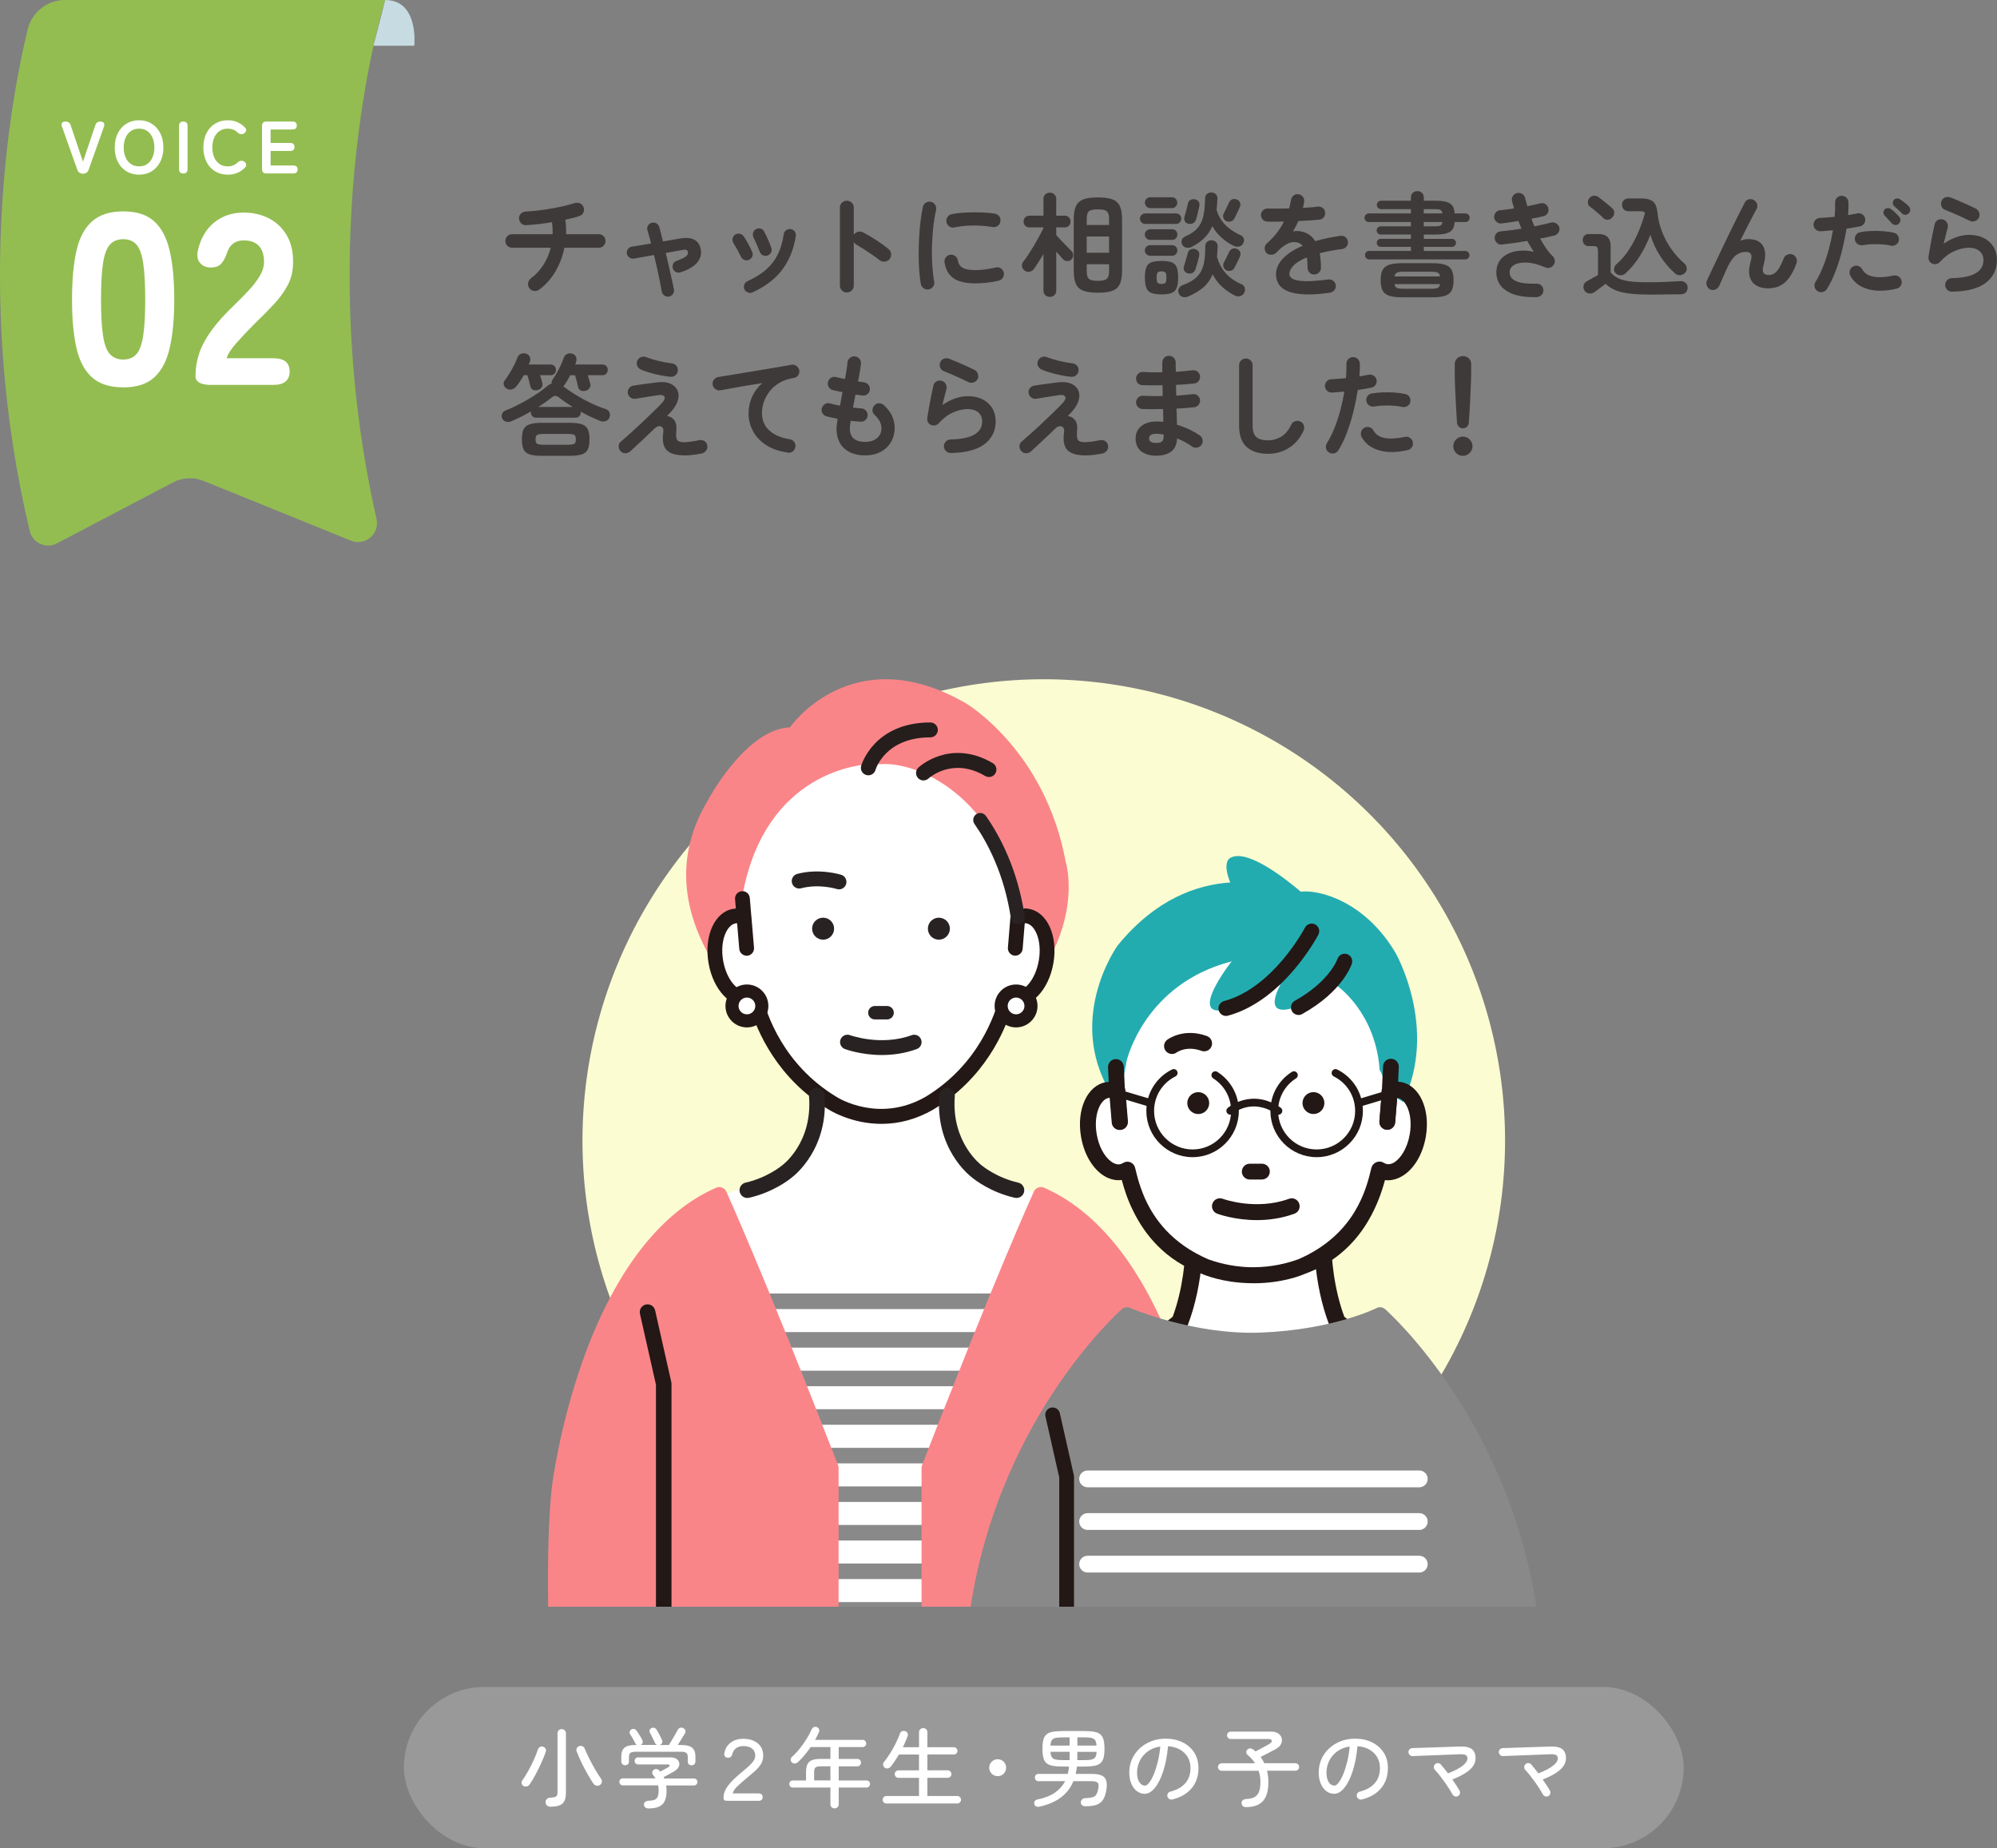 <?xml version="1.0" encoding="UTF-8"?>
<svg id="_レイヤー_2" data-name="レイヤー 2" xmlns="http://www.w3.org/2000/svg" width="619.11" height="572.87" xmlns:xlink="http://www.w3.org/1999/xlink" viewBox="0 0 619.11 572.87">
  <rect x="0" y="0" width="619.11" height="572.87" fill="#808080" stroke="none"/>
  <defs>
    <style>
      .cls-1 {
        fill: #898989;
      }

      .cls-2 {
        fill: #231815;
      }

      .cls-3 {
        fill: #fff;
      }

      .cls-4 {
        fill: #fcfcd2;
      }

      .cls-5 {
        fill: #65abaf;
      }

      .cls-6 {
        fill: none;
      }

      .cls-7 {
        fill: #3e3a39;
      }

      .cls-8 {
        fill: #c7dbe2;
      }

      .cls-9 {
        fill: #999;
      }

      .cls-10 {
        fill: #251e1c;
      }

      .cls-11 {
        fill: #221815;
      }

      .cls-12 {
        fill: #93bd51;
      }

      .cls-13 {
        fill: #23acb0;
      }

      .cls-14 {
        fill: #fa8589;
      }

      .cls-15 {
        clip-path: url(#clippath);
      }

      .cls-16 {
        fill: #282322;
      }
    </style>
    <clipPath id="clippath">
      <rect class="cls-6" x="160.81" y="209.1" width="325.55" height="288.91"/>
    </clipPath>
  </defs>
  <g id="_レイヤー_1-2" data-name="レイヤー 1">
    <g>
      <path class="cls-7" d="M167.15,89.78c-.47.35-1,.48-1.59.4-.6-.08-1.07-.36-1.42-.82-.37-.49-.51-1.03-.42-1.61.09-.58.37-1.06.84-1.44,1.54-1.14,2.83-2.53,3.88-4.17,1.05-1.63,1.82-3.42,2.31-5.35h-11.97c-.58,0-1.08-.2-1.49-.61s-.61-.9-.61-1.49.2-1.08.61-1.49.9-.61,1.49-.61h12.56c.02-1.21-.05-2.45-.21-3.71-1.4.23-2.79.43-4.17.58-1.38.15-2.66.26-3.85.33-.58.05-1.09-.14-1.52-.56-.43-.42-.66-.92-.68-1.5-.02-.61.17-1.11.59-1.52s.92-.62,1.5-.65c1.17-.05,2.43-.15,3.78-.31,1.35-.16,2.72-.36,4.09-.6,1.38-.23,2.69-.5,3.94-.79,1.25-.29,2.35-.59,3.31-.89.58-.19,1.14-.16,1.68.07.54.23.91.63,1.12,1.19s.19,1.11-.05,1.65c-.24.54-.66.9-1.24,1.08-.58.21-1.25.41-2,.59-.75.19-1.54.37-2.38.56.12.72.19,1.46.23,2.22.04.76.04,1.51.02,2.26h10.12c.58,0,1.08.2,1.49.61s.61.9.61,1.49-.2,1.08-.61,1.49-.9.61-1.49.61h-10.64c-.54,2.66-1.48,5.13-2.82,7.4s-3.02,4.14-5.02,5.58Z"/>
      <path class="cls-7" d="M207.41,91.92c-.51.09-.99,0-1.43-.3-.44-.29-.71-.69-.81-1.21-.14-.84-.33-1.88-.58-3.11-.25-1.24-.53-2.57-.84-3.99-.32-1.42-.65-2.85-1-4.27-1.28.23-2.48.45-3.6.65s-2.01.36-2.66.47c-.51.07-.98-.05-1.4-.37-.42-.32-.68-.73-.77-1.24-.07-.51.05-.97.37-1.38.32-.41.73-.65,1.24-.72.58-.09,1.4-.23,2.45-.4,1.05-.18,2.21-.37,3.47-.58-.4-1.61-.77-2.96-1.12-4.06-.16-.49-.12-.97.14-1.44.26-.47.64-.77,1.16-.91.51-.14,1-.09,1.45.16s.75.62.89,1.14c.19.58.37,1.26.56,2.03s.39,1.59.6,2.45l5.29-.91c3.66-.63,5.8.43,6.4,3.19.33,1.54-.02,2.94-1.03,4.2-1.01,1.26-2.75,2.29-5.2,3.08-.49.16-.96.14-1.42-.07s-.78-.57-.96-1.08c-.16-.49-.14-.97.07-1.44.21-.47.57-.78,1.08-.94,1.07-.4,1.87-.75,2.38-1.05.51-.3.85-.6,1-.89.15-.29.19-.58.12-.86-.05-.28-.2-.48-.46-.59-.26-.12-.67-.12-1.22,0-.7.12-1.5.26-2.4.42-.9.16-1.83.34-2.78.52.35,1.42.68,2.84,1,4.25.32,1.41.61,2.72.88,3.94.27,1.21.48,2.24.65,3.08.09.51,0,.99-.3,1.42-.29.43-.7.71-1.21.82Z"/>
      <path class="cls-7" d="M232.19,80.54c-.47.21-.94.22-1.42.02-.48-.2-.83-.53-1.07-1-.37-.77-.76-1.52-1.17-2.26-.41-.73-.78-1.36-1.1-1.87-.3-.44-.41-.92-.33-1.43.08-.51.33-.92.75-1.23s.89-.41,1.42-.33c.52.08.94.33,1.24.75.44.63.92,1.42,1.44,2.36.51.95.92,1.78,1.22,2.5.23.47.25.95.05,1.44-.2.49-.54.84-1.03,1.05ZM233.31,90.62c-.47.21-.95.22-1.45.03-.5-.19-.86-.51-1.07-.98-.21-.49-.22-.98-.04-1.47.19-.49.51-.84.98-1.05,2.38-1.07,4.33-2.29,5.86-3.66,1.53-1.37,2.72-2.94,3.59-4.73s1.46-3.83,1.79-6.14c.07-.54.32-.96.75-1.26.43-.3.9-.42,1.42-.35.51.07.93.31,1.24.73.31.42.42.9.33,1.44-.61,4.01-2,7.47-4.18,10.38s-5.26,5.26-9.22,7.05ZM237.93,79.21c-.51.16-.99.13-1.43-.09-.44-.22-.76-.58-.95-1.07-.26-.68-.58-1.45-.96-2.31-.38-.86-.71-1.55-.96-2.07-.23-.47-.29-.95-.17-1.45.12-.5.4-.88.84-1.14.47-.28.96-.36,1.47-.23.51.13.89.43,1.12.89.35.65.74,1.45,1.17,2.4.43.94.79,1.84,1.07,2.68.19.49.16.97-.09,1.44s-.61.78-1.1.94Z"/>
      <path class="cls-7" d="M262.52,90.66c-.58,0-1.08-.21-1.5-.63s-.63-.92-.63-1.5v-24.19c0-.61.21-1.11.63-1.52s.92-.61,1.5-.61,1.12.2,1.54.61.63.92.63,1.52v8.44c.3-.47.72-.78,1.26-.93.54-.15,1.06-.1,1.58.16,1.38.72,2.78,1.55,4.22,2.48,1.43.93,2.68,1.84,3.73,2.73.47.37.73.87.79,1.49.06.62-.11,1.16-.51,1.63-.37.44-.86.69-1.47.75-.61.06-1.14-.1-1.61-.47-.65-.51-1.41-1.06-2.26-1.65-.85-.58-1.7-1.15-2.56-1.7s-1.63-1.02-2.33-1.42c-.37-.21-.65-.47-.84-.77v13.44c0,.58-.21,1.08-.63,1.5s-.93.63-1.54.63Z"/>
      <path class="cls-7" d="M287.93,89.71c-.58.09-1.11-.02-1.58-.35s-.76-.77-.88-1.33c-.21-1.19-.37-2.57-.49-4.15-.12-1.57-.17-3.24-.17-4.99s.05-3.51.14-5.29c.09-1.77.24-3.47.44-5.09.2-1.62.44-3.07.72-4.36.12-.56.42-1,.91-1.31.49-.31,1.01-.41,1.58-.3.56.14,1,.45,1.31.93.31.48.41,1.01.3,1.59-.37,1.66-.67,3.45-.88,5.39-.21,1.94-.34,3.9-.4,5.9-.06,2-.03,3.93.09,5.81.12,1.88.31,3.59.59,5.13.12.56,0,1.07-.33,1.54-.34.47-.79.76-1.35.88ZM302.28,87.82c-3.03,0-5.29-.55-6.77-1.65-1.48-1.1-2.38-2.71-2.68-4.83-.09-.56.03-1.07.37-1.54.34-.47.8-.75,1.38-.84.56-.07,1.07.06,1.54.4.47.34.75.8.84,1.38.14,1,.62,1.75,1.44,2.24.82.49,2.15.74,3.99.74s3.86-.27,6.33-.81c.56-.14,1.08-.05,1.57.28.49.33.79.77.91,1.33s.01,1.08-.31,1.56c-.33.48-.77.79-1.33.93-1.26.3-2.51.51-3.76.63-1.25.12-2.42.17-3.52.17ZM295.88,70.5c-.56.12-1.08.02-1.56-.3s-.78-.76-.89-1.35c-.12-.56-.02-1.08.3-1.58.32-.49.76-.78,1.35-.88,1.31-.26,2.76-.43,4.38-.51,1.61-.08,3.21-.09,4.79-.04,1.59.06,2.99.19,4.2.4.58.09,1.04.38,1.37.86.33.48.43,1.01.31,1.59-.09.58-.38,1.03-.86,1.35-.48.31-1,.43-1.56.33-1.89-.33-3.85-.48-5.88-.47s-4.01.2-5.95.58Z"/>
      <path class="cls-7" d="M325.49,92.02c-.56,0-1.03-.18-1.42-.54-.38-.36-.58-.85-.58-1.45v-11.31c-.51.89-1.03,1.73-1.54,2.54-.51.81-.99,1.51-1.43,2.12-.35.47-.8.75-1.37.86-.56.1-1.07-.03-1.54-.4-.44-.33-.7-.76-.77-1.31s.07-1.03.42-1.45c.47-.58.99-1.32,1.58-2.21.58-.89,1.17-1.84,1.77-2.85.59-1.02,1.15-2,1.66-2.94.51-.94.92-1.76,1.22-2.43v-.17h-4.34c-.56,0-1-.18-1.33-.52-.33-.35-.49-.78-.49-1.29s.16-.92.49-1.28c.33-.36.77-.54,1.33-.54h4.34v-5.15c0-.61.19-1.09.58-1.45.38-.36.86-.54,1.42-.54s1,.18,1.38.54c.38.36.58.85.58,1.45v5.15h2.66c.54,0,.97.18,1.29.54.33.36.49.79.49,1.28s-.16.94-.49,1.29c-.33.35-.76.52-1.29.52h-2.66v2.38c.37.42.86.95,1.45,1.59.59.64,1.19,1.26,1.79,1.85.59.59,1.05,1.06,1.38,1.38.4.37.61.82.63,1.33s-.14.97-.49,1.36c-.35.37-.79.56-1.31.56s-.96-.19-1.31-.56c-.26-.28-.58-.64-.96-1.07-.38-.43-.78-.87-1.17-1.31v12.04c0,.61-.19,1.09-.58,1.45-.38.36-.85.54-1.38.54ZM340.37,90.73c-1.91,0-3.41-.2-4.5-.61s-1.86-1.11-2.31-2.1c-.45-.99-.68-2.35-.68-4.08v-15.96c0-1.73.23-3.09.68-4.08.46-.99,1.23-1.69,2.31-2.1,1.08-.41,2.58-.61,4.5-.61s3.41.2,4.5.61c1.08.41,1.85,1.11,2.31,2.1.46.99.68,2.35.68,4.08v15.96c0,1.73-.23,3.09-.68,4.08-.46.99-1.22,1.69-2.31,2.1s-2.58.61-4.5.61ZM336.9,69.73h6.93v-1.68c0-.84-.09-1.49-.28-1.94-.19-.46-.53-.77-1.02-.95-.49-.17-1.21-.26-2.17-.26s-1.69.09-2.19.26c-.5.18-.84.49-1.01.95s-.26,1.1-.26,1.94v1.68ZM336.9,78.34h6.93v-5.04h-6.93v5.04ZM340.37,87.05c.96,0,1.68-.09,2.17-.28.49-.19.83-.51,1.02-.96.19-.46.28-1.1.28-1.94v-1.96h-6.93v1.96c0,.84.09,1.49.26,1.94.17.45.51.78,1.01.96.5.19,1.23.28,2.19.28Z"/>
      <path class="cls-7" d="M355.02,69.41c-.44,0-.82-.16-1.14-.49-.32-.33-.47-.71-.47-1.15s.16-.82.47-1.14c.31-.31.69-.47,1.14-.47h9.59c.44,0,.82.16,1.14.47.32.31.47.69.47,1.14s-.16.83-.47,1.15c-.31.33-.69.49-1.14.49h-9.59ZM356.56,74.35c-.44,0-.83-.16-1.15-.49-.33-.33-.49-.71-.49-1.16,0-.47.16-.86.49-1.17.33-.31.71-.47,1.15-.47h6.83c.47,0,.85.16,1.16.47.3.31.46.71.46,1.17s-.15.83-.46,1.16c-.3.33-.69.49-1.16.49h-6.83ZM356.56,79.28c-.44,0-.83-.16-1.15-.49-.33-.33-.49-.71-.49-1.16,0-.47.16-.86.49-1.17.33-.31.71-.47,1.15-.47h6.83c.47,0,.85.16,1.16.47.3.31.46.71.46,1.17s-.15.83-.46,1.16c-.3.33-.69.49-1.16.49h-6.83ZM356.59,64.51c-.44,0-.83-.17-1.16-.51-.33-.34-.49-.73-.49-1.17,0-.47.16-.86.49-1.19.33-.33.71-.49,1.16-.49h6.75c.47,0,.86.16,1.17.49.31.33.47.72.47,1.19s-.16.83-.47,1.17c-.32.34-.71.51-1.17.51h-6.75ZM360.09,91.25c-1.31,0-2.34-.15-3.1-.44-.76-.29-1.29-.81-1.59-1.56-.3-.75-.46-1.81-.46-3.19s.15-2.51.46-3.25c.3-.75.83-1.25,1.59-1.52.76-.27,1.79-.4,3.1-.4s2.37.13,3.12.4c.75.27,1.27.78,1.58,1.52.3.75.46,1.83.46,3.25s-.15,2.44-.46,3.19c-.3.75-.83,1.27-1.58,1.56-.75.29-1.79.44-3.12.44ZM360.09,88c.63,0,1.04-.12,1.23-.35.19-.23.28-.76.28-1.58s-.09-1.35-.28-1.59c-.19-.25-.6-.37-1.23-.37s-1.01.12-1.21.37c-.2.24-.3.78-.3,1.59s.1,1.34.3,1.58c.2.23.6.35,1.21.35ZM368.32,91.92c-.58.23-1.14.27-1.68.12-.54-.15-.93-.51-1.19-1.07-.23-.49-.24-.99-.02-1.5.22-.51.59-.86,1.1-1.05,1.4-.51,2.56-1.09,3.48-1.73.92-.64,1.65-1.42,2.19-2.33.54-.91.92-2.02,1.14-3.33.22-1.31.33-2.88.33-4.73,0-.58.19-1.04.58-1.36.39-.33.83-.48,1.35-.46.54,0,.99.17,1.37.51.37.34.55.81.53,1.42-.05,1.14-.12,2.21-.21,3.19.54,1.91,1.41,3.58,2.62,4.99,1.21,1.41,2.86,2.57,4.93,3.48.54.23.89.6,1.05,1.1s.12,1.02-.14,1.56c-.28.54-.71.89-1.28,1.05-.57.16-1.13.1-1.66-.17-1.56-.82-2.91-1.76-4.04-2.82-1.13-1.06-2.07-2.3-2.82-3.73-.7,1.63-1.67,2.98-2.91,4.04-1.24,1.06-2.81,2-4.72,2.82ZM369.3,76.59c-.51.23-1.04.29-1.59.16-.55-.13-.95-.45-1.21-.96-.23-.49-.26-.97-.09-1.45.17-.48.53-.83,1.07-1.07,1.63-.7,2.89-1.55,3.76-2.55.88-1,1.48-2.26,1.82-3.76.34-1.5.52-3.33.54-5.48,0-.58.2-1.04.6-1.36.4-.33.85-.48,1.36-.46.54.02.99.2,1.35.52.36.33.53.79.51,1.4-.02.63-.05,1.23-.09,1.8-.03.57-.09,1.13-.16,1.66.51,1.77,1.39,3.3,2.62,4.59,1.24,1.28,2.87,2.39,4.9,3.32.47.21.77.56.91,1.05.14.49.07.98-.21,1.47-.28.51-.69.83-1.22.94-.54.12-1.07.06-1.61-.17-2.99-1.47-5.23-3.51-6.72-6.12-.63,1.45-1.48,2.69-2.55,3.73-1.07,1.04-2.4,1.95-3.99,2.75ZM368.21,84.71c-.51-.14-.88-.43-1.08-.86-.21-.43-.23-.88-.07-1.35.12-.35.25-.78.39-1.28.14-.5.29-1,.44-1.5.15-.5.26-.9.33-1.21.12-.54.38-.92.8-1.15.42-.23.88-.29,1.37-.18.49.09.87.34,1.14.74.27.4.34.86.23,1.4-.07.35-.17.79-.32,1.33-.14.54-.29,1.06-.44,1.57-.15.51-.29.93-.4,1.26-.16.51-.47.89-.93,1.12s-.94.27-1.45.1ZM368.39,69.34c-.51-.12-.88-.39-1.08-.82s-.25-.88-.1-1.35c.12-.35.25-.78.38-1.28.14-.5.27-1.01.4-1.52.13-.51.22-.92.26-1.23.12-.54.38-.92.79-1.16.41-.23.87-.3,1.38-.21.49.09.88.33,1.16.7.28.37.36.83.25,1.36-.07.37-.17.83-.3,1.37-.13.54-.26,1.06-.38,1.57-.13.51-.25.95-.37,1.3-.16.51-.47.89-.91,1.12-.44.23-.93.28-1.47.14ZM380.11,68.5c-.44-.23-.73-.58-.86-1.03-.13-.46-.08-.9.16-1.35.21-.42.48-.98.82-1.68.34-.7.61-1.27.82-1.71.21-.47.54-.78,1-.95.46-.16.93-.14,1.42.07.47.19.79.5.96.93.17.43.16.89-.05,1.38-.12.28-.28.65-.49,1.1-.21.46-.43.91-.65,1.37s-.41.83-.58,1.14c-.26.44-.63.73-1.12.88-.49.14-.97.09-1.43-.14ZM380.15,83.76c-.44-.26-.73-.62-.86-1.08-.13-.47-.08-.92.16-1.36.23-.4.51-.93.82-1.59.31-.67.58-1.21.79-1.63.21-.49.54-.82,1-1,.46-.17.93-.16,1.42.05.47.19.79.5.98.93.19.43.17.9-.04,1.42-.12.28-.28.64-.49,1.08-.21.44-.43.88-.65,1.31-.22.43-.41.8-.58,1.1-.23.47-.6.77-1.1.91-.5.14-.99.09-1.45-.14Z"/>
      <path class="cls-7" d="M412.35,90.73c-3.13.44-5.76.61-7.91.51-2.15-.1-3.87-.43-5.16-.96-1.3-.54-2.24-1.25-2.82-2.15-.58-.9-.88-1.92-.88-3.06,0-1.75.71-3.38,2.12-4.9,1.41-1.52,3.46-2.85,6.14-3.99-.37-.47-.83-.78-1.37-.95-1.17-.35-2.32-.22-3.45.39-1.13.61-2.23,1.49-3.31,2.66-.4.42-.92.65-1.56.68-.64.04-1.16-.16-1.56-.58-.37-.44-.54-.96-.51-1.54.04-.58.27-1.06.72-1.44,1.14-.98,2.15-2.04,3.03-3.19.88-1.14,1.62-2.32,2.22-3.54-1,.02-1.94.04-2.82.05s-1.63,0-2.26-.02c-.58,0-1.07-.2-1.47-.61-.4-.41-.59-.9-.59-1.49.02-.58.25-1.06.67-1.44.42-.37.92-.55,1.5-.52.82.02,1.8.03,2.96.02,1.16-.01,2.36-.03,3.62-.05.12-.44.22-.88.31-1.29s.17-.84.25-1.26c.09-.58.35-1.06.77-1.42s.92-.51,1.5-.44c.58.07,1.05.33,1.4.77.35.44.49.96.42,1.54-.02.3-.07.62-.14.94-.07.33-.15.65-.25.98.89-.05,1.71-.1,2.49-.16.77-.06,1.46-.13,2.06-.23.58-.07,1.1.06,1.56.4.46.34.72.8.79,1.38.07.58-.08,1.1-.44,1.54-.36.44-.82.69-1.38.73-.86.09-1.86.18-2.97.25-1.12.07-2.29.13-3.5.17-.51,1.14-1.07,2.22-1.68,3.22.56-.12,1.1-.16,1.61-.12.51.04,1,.12,1.47.26.7.19,1.38.51,2.05.96s1.25,1.09,1.77,1.91c1.14-.33,2.36-.63,3.66-.91,1.29-.28,2.67-.52,4.11-.73.56-.09,1.07.03,1.54.37.47.34.74.8.81,1.38.09.58-.04,1.1-.39,1.54-.35.44-.82.71-1.4.81-1.35.16-2.6.36-3.75.58-1.14.22-2.21.46-3.19.72.12.63.21,1.32.28,2.06.07.75.11,1.55.11,2.42,0,.58-.21,1.08-.61,1.49s-.9.61-1.49.61-1.07-.2-1.47-.61c-.4-.41-.59-.9-.59-1.49,0-1.19-.07-2.25-.21-3.19-1.91.79-3.3,1.64-4.15,2.54-.85.9-1.28,1.77-1.28,2.61,0,.63.37,1.14,1.12,1.54.75.4,2,.62,3.75.67,1.75.05,4.14-.13,7.17-.52.56-.07,1.07.06,1.54.4.47.34.74.8.81,1.38.07.56-.07,1.06-.42,1.5-.35.44-.81.71-1.37.81Z"/>
      <path class="cls-7" d="M424.49,80.4c-.37,0-.68-.13-.93-.38s-.37-.57-.37-.95c0-.35.12-.65.37-.91.25-.26.55-.38.93-.38h12.92v-1.26h-9.34c-.35,0-.65-.12-.89-.37s-.37-.54-.37-.89c0-.33.12-.61.37-.86s.54-.37.89-.37h9.34v-1.33h-9.28c-.37,0-.69-.12-.94-.35-.26-.23-.39-.54-.39-.91,0-.4.13-.71.39-.94.26-.23.57-.35.94-.35h9.28v-1.33h-13.05c-.37,0-.69-.13-.95-.39-.26-.26-.38-.57-.38-.94s.13-.69.38-.94.57-.39.95-.39h13.05v-1.33h-9.21c-.37,0-.69-.13-.96-.38-.27-.26-.4-.56-.4-.91,0-.4.13-.72.4-.96s.59-.37.96-.37h9.21v-.98c0-.61.19-1.09.58-1.45.39-.36.86-.54,1.42-.54s1.03.18,1.42.54c.39.36.58.85.58,1.45v.98h3.46c1.49,0,2.67.12,3.54.37.86.25,1.49.66,1.89,1.24.4.58.62,1.36.67,2.34h3.29c.4,0,.72.13.98.39.26.26.38.57.38.94s-.13.69-.38.94c-.26.26-.58.39-.98.39h-3.29c-.05.96-.27,1.72-.67,2.29-.4.57-1.03.98-1.89,1.23-.86.25-2.04.37-3.54.37h-3.46v1.33h8.75c.33,0,.61.12.86.37s.37.53.37.86c0,.35-.12.65-.37.89s-.53.37-.86.37h-8.75v1.26h12.84c.37,0,.68.13.93.38.25.26.37.56.37.91,0,.37-.12.69-.37.95s-.55.38-.93.38h-29.75ZM434.75,92.16c-1.77,0-3.14-.16-4.11-.49-.97-.33-1.65-.88-2.03-1.65s-.58-1.82-.58-3.15.19-2.38.58-3.15,1.06-1.32,2.03-1.65c.97-.33,2.34-.49,4.11-.49h9.13c1.8,0,3.18.16,4.15.49.97.33,1.65.88,2.03,1.65s.58,1.82.58,3.15-.19,2.38-.58,3.15-1.06,1.32-2.03,1.65c-.97.33-2.35.49-4.15.49h-9.13ZM432.33,85.69h14.11c-.09-.61-.34-1-.74-1.19-.4-.19-1.07-.28-2.03-.28h-8.57c-.96,0-1.63.09-2.03.28-.4.19-.64.58-.74,1.19ZM435.1,89.5h8.57c.96,0,1.63-.09,2.03-.26.4-.17.64-.57.74-1.17h-14.11c.09.61.34,1,.74,1.17.4.18,1.07.26,2.03.26ZM441.4,66.16h5.77c-.07-.56-.27-.92-.59-1.08-.33-.16-.91-.25-1.75-.25h-3.43v1.33ZM441.4,70.15h3.43c.84,0,1.42-.09,1.75-.26.33-.17.53-.53.59-1.07h-5.77v1.33Z"/>
      <path class="cls-7" d="M476.46,92.09c-2.89.09-5.3-.2-7.21-.88s-3.31-1.66-4.2-2.94c-.89-1.28-1.26-2.79-1.12-4.52.12-1.24.51-2.29,1.17-3.17s1.54-1.55,2.62-2.03c1.08-.48,2.3-.76,3.64-.86,1.34-.09,2.72.02,4.15.35-.35-.51-.69-1.06-1.03-1.63-.34-.57-.67-1.15-1-1.73-1.33.23-2.67.44-4.01.63-1.34.19-2.63.35-3.87.49-.56.05-1.06-.12-1.49-.49-.43-.37-.67-.84-.72-1.4-.05-.58.11-1.09.47-1.52.36-.43.83-.66,1.42-.68.96-.09,1.98-.21,3.08-.35,1.1-.14,2.21-.3,3.33-.49-.16-.4-.33-.79-.49-1.19-.16-.4-.31-.79-.46-1.19-.93.16-1.85.31-2.75.44-.9.13-1.73.24-2.5.33-.56.05-1.06-.1-1.5-.46s-.7-.81-.77-1.37c-.05-.56.1-1.07.46-1.52.35-.46.8-.71,1.37-.75.61-.05,1.28-.12,2.03-.23s1.52-.22,2.31-.33c-.09-.4-.2-.78-.32-1.14-.12-.36-.22-.72-.31-1.07-.14-.56-.06-1.09.23-1.59.29-.5.72-.82,1.28-.96.56-.14,1.09-.06,1.59.23.5.29.82.72.96,1.28.12.42.23.84.33,1.26.1.42.23.85.37,1.29.75-.14,1.46-.29,2.15-.44.69-.15,1.32-.3,1.91-.44.54-.14,1.05-.05,1.54.26s.79.74.91,1.28c.12.56.03,1.08-.26,1.56-.29.48-.72.78-1.28.89-.54.12-1.12.25-1.75.39-.63.14-1.28.27-1.96.38.14.4.29.79.44,1.19.15.4.31.79.47,1.19.96-.19,1.88-.38,2.78-.59s1.72-.41,2.47-.6c.54-.12,1.05-.02,1.54.28s.8.72.95,1.26c.12.56.02,1.08-.28,1.56-.3.48-.72.79-1.26.93-.61.16-1.29.32-2.05.47-.76.15-1.55.31-2.36.47.58,1.07,1.2,2.08,1.85,3.03.65.95,1.34,1.77,2.07,2.47.35.35.55.77.61,1.26.06.49-.05.94-.33,1.37-.26.42-.62.71-1.1.88-.48.16-.95.15-1.42-.04-2.17-.93-4.08-1.44-5.74-1.52-1.66-.08-2.96.14-3.9.67s-1.44,1.25-1.49,2.19c-.14,2.61,2.62,3.84,8.29,3.67.58-.02,1.08.16,1.5.54.42.39.64.87.67,1.45.02.58-.16,1.08-.56,1.5-.4.42-.89.64-1.47.67Z"/>
      <path class="cls-7" d="M510.73,91.29c-3.36,0-6.06-.25-8.08-.75-2.03-.5-3.65-1.36-4.87-2.57-.3.23-.69.52-1.17.88s-.94.69-1.38,1.02c-.44.33-.78.57-1.01.73-.47.33-1.01.44-1.63.35-.62-.09-1.08-.4-1.38-.91-.3-.49-.39-1.02-.26-1.58.13-.56.45-.98.96-1.26.37-.21.92-.51,1.63-.91.71-.4,1.34-.75,1.87-1.05v-7.46c0-.58-.09-.98-.28-1.19-.19-.21-.56-.31-1.12-.31h-1.47c-.58,0-1.04-.19-1.37-.56-.33-.37-.49-.82-.49-1.33s.16-.95.49-1.31c.33-.36.78-.54,1.37-.54h3.04c2.5,0,3.75,1.25,3.75,3.75v8.15c.61.7,1.34,1.28,2.21,1.73.86.46,2.02.79,3.48,1,1.46.21,3.37.31,5.72.31,1.98,0,3.83-.03,5.55-.1,1.71-.07,3.21-.15,4.5-.24.7-.05,1.28.12,1.73.49.46.37.68.86.68,1.47s-.19,1.14-.56,1.54c-.37.4-.97.59-1.79.59-1.03,0-2.17,0-3.43.02-1.26.01-2.49.02-3.67.04-1.19.01-2.19.02-3.01.02ZM497.01,67.56c-.33-.35-.74-.74-1.24-1.17-.5-.43-1-.86-1.5-1.28-.5-.42-.95-.77-1.35-1.05-.42-.33-.64-.75-.65-1.28s.15-.99.47-1.38c.33-.4.75-.64,1.28-.72.53-.08,1.02.04,1.49.37.44.33.93.7,1.47,1.12.54.42,1.06.84,1.56,1.26s.92.78,1.24,1.08c.44.37.67.85.67,1.42s-.21,1.07-.63,1.49c-.37.42-.83.65-1.38.68-.55.04-1.02-.15-1.42-.54ZM519.37,84.81c-1.66-1.45-3.17-3.19-4.53-5.23-1.37-2.04-2.43-4.32-3.2-6.84-.86,2.33-1.96,4.56-3.29,6.67-1.33,2.11-2.82,3.9-4.48,5.37-.44.4-.98.58-1.61.54s-1.13-.29-1.5-.75c-.33-.42-.45-.88-.37-1.38.08-.5.32-.93.72-1.28,1.47-1.28,2.78-2.81,3.94-4.58,1.15-1.77,2.15-3.65,2.97-5.63.83-1.98,1.49-3.92,1.98-5.81-.35-.28-.91-.42-1.68-.42h-3.47c-.61,0-1.09-.19-1.45-.58-.36-.39-.54-.86-.54-1.42s.18-1,.54-1.38c.36-.39.85-.58,1.45-.58h3.89c1.73,0,2.97.32,3.73.96.76.64,1.22,1.79,1.38,3.45.21,2.08.69,4.08,1.45,6,.76,1.92,1.73,3.71,2.9,5.35,1.18,1.65,2.5,3.11,3.97,4.39.42.35.67.81.74,1.37s-.07,1.04-.42,1.44c-.4.44-.9.71-1.5.81-.61.09-1.14-.06-1.61-.46Z"/>
      <path class="cls-7" d="M530.23,89.71c-.51-.21-.88-.6-1.08-1.16-.21-.56-.2-1.1.04-1.61.4-.86.9-1.95,1.52-3.25.62-1.31,1.29-2.73,2.03-4.27.74-1.54,1.49-3.12,2.26-4.73.77-1.61,1.53-3.17,2.28-4.69.75-1.52,1.43-2.9,2.06-4.15.63-1.25,1.16-2.27,1.58-3.06.26-.51.67-.85,1.24-1,.57-.15,1.1-.08,1.59.23.51.3.85.73,1,1.28.15.55.08,1.08-.23,1.59-.33.58-.75,1.38-1.28,2.38-.52,1-1.11,2.13-1.75,3.4-.64,1.26-1.3,2.58-1.98,3.96.82-.35,1.64-.52,2.48-.52,2.22,0,3.74.7,4.57,2.1.83,1.4.9,3.31.23,5.74-.35,1.26-.38,2.12-.09,2.59.29.47.83.7,1.63.7.54,0,1.05-.12,1.54-.37s.99-.74,1.5-1.49c.51-.75,1.05-1.84,1.61-3.29.21-.54.58-.92,1.12-1.16.54-.23,1.07-.26,1.61-.07.54.21.93.58,1.17,1.12.25.54.26,1.08.05,1.65-.93,2.61-2.09,4.56-3.48,5.83-1.39,1.27-3.16,1.91-5.3,1.91-1.47,0-2.71-.3-3.71-.91-1-.61-1.67-1.52-2-2.75-.33-1.23-.23-2.76.28-4.6.33-1.12.36-1.91.1-2.36s-.79-.68-1.61-.68c-1.05,0-2.03.33-2.94.98-.91.65-1.8,1.88-2.66,3.68-.09.19-.26.55-.51,1.1-.25.55-.51,1.15-.79,1.8-.28.65-.54,1.24-.79,1.77s-.4.88-.47,1.07c-.23.54-.61.94-1.14,1.21-.52.27-1.09.29-1.7.05Z"/>
      <path class="cls-7" d="M563.52,90.27c-.49-.3-.8-.74-.95-1.29-.14-.56-.06-1.08.25-1.58.91-1.47,1.71-3.09,2.42-4.87.7-1.77,1.3-3.62,1.8-5.53.5-1.91.9-3.79,1.21-5.63-.68.07-1.34.13-1.98.17-.64.05-1.24.09-1.8.14-.58.02-1.09-.15-1.52-.51-.43-.36-.67-.83-.72-1.42-.02-.58.15-1.09.53-1.52.37-.43.85-.66,1.43-.68.7-.05,1.44-.09,2.22-.14.78-.05,1.57-.12,2.36-.21.07-.79.12-1.55.14-2.28.02-.72.02-1.41,0-2.06-.02-.58.15-1.08.53-1.5s.85-.64,1.43-.67c.58-.02,1.09.16,1.51.54.42.39.64.87.67,1.45.05,1.19.01,2.52-.11,3.99.51-.09,1.01-.18,1.49-.26.48-.08.92-.17,1.31-.26.58-.12,1.11-.02,1.59.28.48.3.78.73.89,1.29.12.58.02,1.11-.3,1.57-.31.47-.75.76-1.31.88-.58.12-1.22.23-1.92.35-.7.12-1.45.23-2.24.35-.33,2.12-.77,4.32-1.33,6.6-.56,2.27-1.24,4.46-2.03,6.54-.79,2.09-1.69,3.94-2.7,5.55-.3.49-.74.81-1.29.95-.56.14-1.08.06-1.58-.25ZM587.88,89.5c-3.48.79-6.46.82-8.94.07-2.49-.75-4.25-2.12-5.3-4.13-.26-.51-.31-1.04-.16-1.59.15-.55.48-.96,1-1.24.51-.28,1.04-.34,1.59-.18.55.16.96.5,1.24,1.02.68,1.24,1.84,2.01,3.5,2.31,1.66.3,3.73.19,6.23-.35.56-.12,1.08-.02,1.57.3.49.31.79.75.91,1.31.12.58.02,1.11-.3,1.59-.32.48-.76.78-1.35.89ZM586.2,76.13c-.79-.19-1.7-.31-2.73-.38-1.03-.07-2.06-.09-3.1-.05s-2,.13-2.89.3c-.56.09-1.07-.02-1.54-.33s-.76-.74-.88-1.28c-.09-.56.02-1.08.33-1.56.31-.48.75-.76,1.31-.86,1.1-.21,2.26-.34,3.48-.38,1.22-.05,2.44-.02,3.66.07,1.21.09,2.32.26,3.33.49.54.12.95.42,1.24.91.29.49.38,1.02.26,1.58-.14.54-.46.95-.95,1.24-.49.29-1,.38-1.54.26ZM588.68,69.34c-.3.28-.67.41-1.1.39-.43-.02-.79-.19-1.07-.49-.28-.33-.64-.72-1.07-1.19-.43-.47-.82-.88-1.17-1.23-.23-.23-.36-.54-.37-.91-.01-.37.12-.71.4-1.01.26-.26.57-.39.95-.4.37-.01.71.1,1.01.33.37.26.8.61,1.29,1.07.49.45.9.88,1.23,1.28.28.3.41.66.38,1.07-.02.41-.19.78-.49,1.1ZM589.66,66.16c-.3-.33-.69-.71-1.16-1.14s-.89-.8-1.26-1.1c-.23-.23-.37-.54-.42-.91-.05-.37.06-.71.31-1.02.23-.28.54-.44.91-.47.37-.04.71.05,1.01.26.4.23.86.56,1.38.98s.96.81,1.31,1.16c.3.3.46.66.47,1.07.01.41-.13.78-.44,1.1-.26.3-.6.47-1.03.49-.43.02-.8-.12-1.1-.42Z"/>
      <path class="cls-7" d="M605.18,90.41c-.58,0-1.08-.2-1.49-.59-.41-.4-.62-.89-.65-1.47,0-.58.2-1.08.59-1.49.4-.41.89-.62,1.47-.65,6.53-.12,9.8-1.98,9.8-5.6,0-1.19-.41-2.12-1.23-2.8s-1.9-1.02-3.25-1.02c-1.49,0-3.04.37-4.64,1.1s-3.05,1.84-4.36,3.31c-.3.35-.69.57-1.17.65-.48.08-.92.02-1.31-.19-.4-.19-.69-.48-.88-.89-.19-.41-.25-.83-.18-1.28.16-.98.34-2.04.54-3.19.2-1.14.41-2.3.65-3.48.23-1.18.47-2.27.7-3.27.12-.58.42-1.02.93-1.31.5-.29,1.03-.37,1.59-.23.56.14.99.46,1.29.96.3.5.39,1.03.25,1.59-.16.65-.36,1.41-.58,2.26-.22.85-.45,1.76-.68,2.71,2.68-1.82,5.33-2.73,7.95-2.73,1.73,0,3.23.33,4.51.98,1.28.65,2.28,1.56,2.99,2.73.71,1.17,1.07,2.53,1.07,4.09,0,2.92-1.14,5.26-3.43,7.04-2.29,1.77-5.79,2.69-10.5,2.76ZM610.78,68.5c-.75-.37-1.59-.78-2.54-1.21-.95-.43-1.89-.85-2.83-1.26-.95-.41-1.78-.75-2.5-1.03-.51-.21-.86-.6-1.05-1.16s-.16-1.1.07-1.61c.26-.54.65-.89,1.19-1.07.54-.18,1.07-.16,1.61.05.77.3,1.6.65,2.5,1.03.9.38,1.8.78,2.71,1.19.91.41,1.74.8,2.49,1.17.51.26.88.65,1.1,1.17.22.52.23,1.06.02,1.59-.23.51-.62.89-1.16,1.12-.54.23-1.07.23-1.61,0Z"/>
      <path class="cls-7" d="M158.5,130.58c-.58.23-1.14.27-1.68.1-.54-.16-.92-.51-1.15-1.05-.21-.49-.21-.97.02-1.44.22-.47.58-.79,1.07-.98,1-.37,2.1-.86,3.29-1.45s2.37-1.24,3.55-1.92c1.18-.69,2.28-1.38,3.31-2.08,1.03-.7,1.87-1.34,2.52-1.92.54-.47,1.06-.78,1.58-.95-.07-.42.02-.82.28-1.19.42-.61.85-1.29,1.29-2.06s.86-1.56,1.24-2.38c.38-.82.69-1.58.93-2.27.19-.61.54-1.03,1.05-1.26.51-.23,1.05-.27,1.61-.1.54.16.92.48,1.14.94.22.47.24,1,.05,1.61-.02.14-.06.27-.12.4-.06.13-.11.26-.16.4h8.44c.51,0,.92.16,1.21.47s.44.71.44,1.17-.15.86-.44,1.19c-.29.33-.69.49-1.21.49h-4.52c.12.44.25.91.4,1.4.15.49.27.9.37,1.23.12.51.04.97-.25,1.38-.28.41-.7.68-1.26.82-.56.14-1.06.1-1.49-.12-.43-.22-.71-.61-.82-1.17-.05-.3-.13-.68-.25-1.12-.12-.44-.23-.89-.35-1.33-.12-.44-.22-.81-.32-1.08h-1.47c-.3.56-.61,1.1-.91,1.63s-.62,1.01-.94,1.45c-.05.07-.1.13-.16.19-.06.06-.11.11-.16.16,1.07.84,2.34,1.71,3.82,2.62,1.47.91,3.01,1.76,4.64,2.54,1.62.78,3.17,1.41,4.64,1.87.54.16.93.49,1.17.98.25.49.27,1,.09,1.54-.16.56-.54.96-1.12,1.19-.58.23-1.18.23-1.79,0-.93-.37-1.92-.8-2.96-1.29-1.04-.49-2.07-1.03-3.1-1.61.02.05.04.12.04.21,0,.47-.15.86-.44,1.19-.29.33-.71.49-1.24.49h-12.15c-.51,0-.92-.16-1.21-.49-.29-.33-.44-.72-.44-1.19v-.25c-1,.58-2.03,1.14-3.08,1.66s-2.05.99-3.01,1.38ZM166.66,120.92c-.58.14-1.08.09-1.49-.14-.41-.23-.67-.63-.79-1.19-.09-.47-.23-1.04-.42-1.71-.19-.68-.34-1.2-.46-1.58h-1.12c-.35.63-.72,1.24-1.1,1.82-.38.58-.76,1.11-1.14,1.58-.37.44-.83.76-1.36.96-.54.2-1.1.13-1.68-.19-.44-.26-.74-.64-.89-1.14-.15-.5-.08-.95.23-1.35.47-.63.96-1.35,1.47-2.17.51-.82.99-1.66,1.43-2.52.44-.86.79-1.67,1.05-2.41.21-.56.57-.96,1.08-1.19.51-.23,1.06-.26,1.65-.07.54.19.91.51,1.12.98.21.47.22.97.03,1.5-.05.14-.1.29-.16.44-.06.15-.12.3-.19.44h6.75c.51,0,.92.16,1.23.47.3.31.45.71.45,1.17s-.15.86-.45,1.19c-.3.33-.71.49-1.23.49h-3.25c.14.37.27.78.4,1.23.13.44.24.84.33,1.19.12.51.03.97-.25,1.38-.28.41-.7.68-1.26.82ZM168.09,141.29c-1.68,0-2.97-.15-3.88-.44-.91-.29-1.54-.81-1.89-1.56-.35-.75-.52-1.79-.52-3.12s.17-2.36.52-3.1c.35-.74.98-1.25,1.89-1.56s2.21-.46,3.88-.46h8.37c1.7,0,3,.15,3.9.46.9.3,1.52.82,1.87,1.56.35.73.53,1.77.53,3.1s-.17,2.37-.53,3.12c-.35.75-.97,1.27-1.87,1.56-.9.29-2.2.44-3.9.44h-8.37ZM168.76,137.86h7.04c1.17,0,1.91-.1,2.24-.3.33-.2.49-.66.49-1.38s-.16-1.18-.49-1.38c-.33-.2-1.07-.3-2.24-.3h-7.04c-1.17,0-1.91.1-2.24.3-.33.2-.49.66-.49,1.38s.16,1.18.49,1.38c.33.2,1.07.3,2.24.3ZM166.9,126.13h10.64c-1.63-1-3.03-1.97-4.2-2.9-.44-.33-.83-.5-1.17-.51-.34-.01-.73.16-1.17.51-1.1.89-2.46,1.85-4.1,2.9Z"/>
      <path class="cls-7" d="M212.21,141.15c-2.59,0-4.43-.54-5.51-1.61-1.08-1.07-1.44-2.93-1.07-5.56.09-.68,0-1.17-.28-1.49-.28-.31-.65-.44-1.1-.39-.46.06-.91.31-1.35.75-.77.75-1.63,1.57-2.59,2.48-.96.91-1.88,1.77-2.77,2.59-.89.82-1.61,1.48-2.17,2-.44.37-.95.56-1.52.56s-1.06-.21-1.45-.63c-.4-.42-.6-.93-.6-1.52s.22-1.08.67-1.45c.63-.54,1.4-1.21,2.31-2.01.91-.8,1.87-1.68,2.89-2.62,1.01-.94,2.01-1.88,2.97-2.82.97-.93,1.86-1.79,2.66-2.57.8-.78,1.43-1.42,1.87-1.91.82-.89,1.08-1.56.79-2.03-.29-.47-.99-.61-2.08-.42-.12.02-.41.07-.88.14s-1.01.15-1.64.25-1.25.19-1.87.3-1.15.19-1.59.26c-.44.07-.72.12-.84.14-.58.09-1.1-.02-1.56-.35s-.74-.77-.86-1.33c-.09-.58.03-1.1.37-1.56.34-.46.79-.73,1.35-.82.12-.02.41-.07.89-.14.48-.07,1.04-.15,1.68-.25.64-.09,1.29-.18,1.96-.26.67-.08,1.25-.16,1.77-.23.51-.07.88-.12,1.08-.14,1.59-.19,2.9-.07,3.94.35,1.04.42,1.79,1.06,2.24,1.91.46.85.57,1.83.33,2.94-.23,1.11-.84,2.26-1.82,3.45-.19.23-.43.51-.72.82-.29.31-.6.64-.93.96.93.12,1.69.55,2.28,1.31.58.76.78,1.97.59,3.62-.12,1.28,0,2.14.33,2.56s1.03.63,2.08.63c.56,0,1.26-.06,2.1-.17s1.71-.27,2.62-.46c.56-.12,1.09-.02,1.59.28.5.3.8.76.89,1.37.12.61,0,1.14-.37,1.61-.36.47-.82.76-1.38.88-2.05.4-3.83.6-5.32.6ZM207.84,116.79c-.98-.09-2.04-.26-3.18-.49-1.14-.23-2.24-.5-3.29-.81-1.05-.3-1.92-.61-2.62-.91-.54-.23-.93-.61-1.17-1.12-.25-.51-.26-1.04-.05-1.58.21-.54.58-.92,1.12-1.15.54-.23,1.07-.25,1.61-.04,1.14.42,2.42.81,3.83,1.16,1.41.35,2.79.61,4.15.77.61.07,1.08.32,1.44.75.35.43.5.94.46,1.52-.05.58-.29,1.06-.74,1.42s-.96.52-1.54.47Z"/>
      <path class="cls-7" d="M244.21,140.27c-2.75-.4-5.03-1.2-6.82-2.4-1.8-1.2-3.13-2.65-4.01-4.36s-1.31-3.48-1.31-5.32.37-3.61,1.1-5.23c.74-1.62,1.79-3.03,3.17-4.22-1.4.21-2.89.45-4.48.72-1.59.27-3.13.54-4.62.81-1.49.27-2.8.51-3.92.72-.56.09-1.07-.04-1.54-.38-.47-.35-.75-.81-.84-1.37-.09-.58.04-1.1.38-1.56s.82-.73,1.4-.82c.75-.12,1.7-.27,2.87-.47,1.17-.2,2.47-.41,3.92-.65,1.45-.23,2.93-.48,4.44-.73,1.52-.26,3-.51,4.46-.75,1.46-.25,2.79-.47,4.01-.68,1.21-.21,2.2-.39,2.97-.52.54-.09,1.04.02,1.5.35s.76.76.88,1.29c.12.56.02,1.08-.3,1.57-.31.49-.75.78-1.31.88-1.7.23-3.18.72-4.43,1.45-1.25.73-2.28,1.62-3.1,2.66-.82,1.04-1.42,2.14-1.82,3.31-.4,1.17-.59,2.3-.59,3.4,0,2.26.77,4.09,2.31,5.48,1.54,1.39,3.63,2.28,6.27,2.68.58.09,1.05.37,1.4.84.35.47.48.98.39,1.54-.09.58-.37,1.05-.82,1.4s-.97.48-1.56.39Z"/>
      <path class="cls-7" d="M268.23,141.15c-2.75,0-4.92-.72-6.51-2.17-1.59-1.45-2.38-3.51-2.38-6.2,0-.28.03-.68.1-1.19.07-.51.15-1.11.25-1.79-.65-.12-1.28-.24-1.87-.38-.6-.14-1.14-.27-1.63-.39-.56-.16-.97-.5-1.24-1.01-.27-.51-.32-1.04-.16-1.58.19-.54.53-.94,1.03-1.23.5-.28,1.02-.34,1.56-.17.82.26,1.83.49,3.04.7.12-.68.25-1.37.38-2.07.14-.7.27-1.41.38-2.13-.63-.12-1.21-.23-1.75-.35-.54-.12-.98-.22-1.33-.31-.54-.16-.94-.5-1.22-1-.28-.5-.34-1.02-.17-1.56.16-.56.49-.98.98-1.26.49-.28,1.02-.34,1.58-.17.28.07.65.16,1.12.26s.99.22,1.58.33c.19-1.1.36-2.09.51-2.99.15-.9.24-1.63.26-2.19.05-.58.31-1.05.79-1.4.48-.35,1-.49,1.56-.42.58.07,1.05.33,1.4.79s.49.97.42,1.56c-.07.58-.18,1.35-.33,2.29-.15.94-.34,1.98-.58,3.1.37.07.72.12,1.03.16.31.04.6.08.86.12.56.09,1.01.36,1.36.8.35.44.49.95.42,1.51-.07.58-.33,1.04-.79,1.38-.46.34-.96.47-1.52.4-.28-.02-.61-.06-.98-.12-.37-.06-.76-.11-1.15-.16-.14.68-.27,1.35-.4,2.03-.13.68-.25,1.34-.37,2,.47.05.92.09,1.35.14.43.05.83.08,1.21.1.56.02,1.03.25,1.42.68s.57.93.54,1.49c-.02.58-.25,1.06-.68,1.44-.43.37-.94.55-1.52.52-.47-.05-.96-.09-1.47-.12-.51-.03-1.04-.09-1.57-.16-.19,1.12-.28,1.9-.28,2.34,0,2.8,1.6,4.2,4.79,4.2,1.33,0,2.44-.31,3.33-.93.89-.62,1.42-1.43,1.61-2.43.35-1.77-.36-3.48-2.13-5.11-.42-.4-.61-.89-.58-1.49.04-.6.27-1.09.72-1.49.42-.4.91-.57,1.47-.52.56.05,1.05.27,1.47.67,1.31,1.24,2.22,2.58,2.73,4.04.51,1.46.64,2.92.38,4.39-.35,2.12-1.33,3.83-2.94,5.11-1.61,1.28-3.63,1.93-6.05,1.93Z"/>
      <path class="cls-7" d="M294.77,140.41c-.58,0-1.08-.2-1.49-.59-.41-.4-.62-.89-.65-1.47,0-.58.2-1.08.59-1.49.4-.41.89-.62,1.47-.65,6.53-.12,9.8-1.98,9.8-5.6,0-1.19-.41-2.12-1.23-2.8s-1.9-1.02-3.25-1.02c-1.49,0-3.04.37-4.64,1.1s-3.05,1.84-4.36,3.31c-.3.35-.69.57-1.17.65-.48.08-.92.02-1.31-.19-.4-.19-.69-.48-.88-.89-.19-.41-.25-.83-.18-1.28.16-.98.34-2.04.54-3.19.2-1.14.41-2.3.65-3.48.23-1.18.47-2.27.7-3.27.12-.58.42-1.02.93-1.31.5-.29,1.03-.37,1.59-.23.56.14.99.46,1.29.96.3.5.39,1.03.25,1.59-.16.65-.36,1.41-.58,2.26-.22.85-.45,1.76-.68,2.71,2.68-1.82,5.33-2.73,7.95-2.73,1.73,0,3.23.33,4.51.98,1.28.65,2.28,1.56,2.99,2.73.71,1.17,1.07,2.53,1.07,4.09,0,2.92-1.14,5.26-3.43,7.04-2.29,1.77-5.79,2.69-10.5,2.76ZM300.37,118.5c-.75-.37-1.59-.78-2.54-1.21-.95-.43-1.89-.85-2.83-1.26-.95-.41-1.78-.75-2.5-1.03-.51-.21-.86-.6-1.05-1.16s-.16-1.1.07-1.61c.26-.54.65-.89,1.19-1.07.54-.18,1.07-.16,1.61.05.77.3,1.6.65,2.5,1.03.9.38,1.8.78,2.71,1.19.91.41,1.74.8,2.49,1.17.51.26.88.65,1.1,1.17.22.52.23,1.06.02,1.59-.23.51-.62.89-1.16,1.12-.54.23-1.07.23-1.61,0Z"/>
      <path class="cls-7" d="M336.46,141.15c-2.59,0-4.43-.54-5.51-1.61-1.08-1.07-1.44-2.93-1.07-5.56.09-.68,0-1.17-.28-1.49-.28-.31-.65-.44-1.1-.39-.46.06-.91.31-1.35.75-.77.75-1.63,1.57-2.59,2.48-.96.91-1.88,1.77-2.77,2.59-.89.82-1.61,1.48-2.17,2-.44.37-.95.56-1.52.56s-1.06-.21-1.45-.63c-.4-.42-.6-.93-.6-1.52s.22-1.08.67-1.45c.63-.54,1.4-1.21,2.31-2.01.91-.8,1.87-1.68,2.89-2.62,1.01-.94,2.01-1.88,2.97-2.82.97-.93,1.86-1.79,2.66-2.57.8-.78,1.43-1.42,1.87-1.91.82-.89,1.08-1.56.79-2.03-.29-.47-.99-.61-2.08-.42-.12.02-.41.07-.88.14s-1.01.15-1.64.25-1.25.19-1.87.3-1.15.19-1.59.26c-.44.07-.72.12-.84.14-.58.09-1.1-.02-1.56-.35s-.74-.77-.86-1.33c-.09-.58.03-1.1.37-1.56.34-.46.79-.73,1.35-.82.12-.02.41-.07.89-.14.48-.07,1.04-.15,1.68-.25.64-.09,1.29-.18,1.96-.26.67-.08,1.25-.16,1.77-.23.51-.07.88-.12,1.08-.14,1.59-.19,2.9-.07,3.94.35,1.04.42,1.79,1.06,2.24,1.91.46.85.57,1.83.33,2.94-.23,1.11-.84,2.26-1.82,3.45-.19.23-.43.51-.72.82-.29.31-.6.64-.93.96.93.12,1.69.55,2.28,1.31.58.76.78,1.97.59,3.62-.12,1.28,0,2.14.33,2.56s1.03.63,2.08.63c.56,0,1.26-.06,2.1-.17s1.71-.27,2.62-.46c.56-.12,1.09-.02,1.59.28.5.3.8.76.89,1.37.12.61,0,1.14-.37,1.61-.36.47-.82.76-1.38.88-2.05.4-3.83.6-5.32.6ZM332.08,116.79c-.98-.09-2.04-.26-3.18-.49-1.14-.23-2.24-.5-3.29-.81-1.05-.3-1.92-.61-2.62-.91-.54-.23-.93-.61-1.17-1.12-.25-.51-.26-1.04-.05-1.58.21-.54.58-.92,1.12-1.15.54-.23,1.07-.25,1.61-.04,1.14.42,2.42.81,3.83,1.16,1.41.35,2.79.61,4.15.77.61.07,1.08.32,1.44.75.35.43.5.94.46,1.52-.05.58-.29,1.06-.74,1.42s-.96.52-1.54.47Z"/>
      <path class="cls-7" d="M358.43,141.25c-1.91,0-3.45-.45-4.62-1.35-1.17-.9-1.75-2.23-1.75-4.01,0-1.59.59-2.86,1.77-3.81,1.18-.96,2.76-1.44,4.74-1.44.7,0,1.4.03,2.1.1l-.1-3.96c-2.43.07-4.57.07-6.44,0-.58-.05-1.06-.29-1.42-.72-.36-.43-.53-.93-.51-1.49.05-.56.29-1.03.72-1.4.43-.37.93-.54,1.49-.49.89.05,1.85.08,2.89.09,1.04.01,2.09,0,3.17-.02-.02-.56-.04-1.12-.04-1.68s-.01-1.11-.04-1.65c-1.14.02-2.25.03-3.32.02-1.07-.01-2.05-.03-2.94-.05-.58-.02-1.06-.25-1.42-.68-.36-.43-.53-.94-.51-1.52.05-.56.29-1.03.72-1.4.43-.37.93-.54,1.49-.49,1.73.12,3.7.15,5.92.1v-3.01c0-.58.2-1.08.59-1.49.4-.41.89-.61,1.47-.61s1.08.2,1.49.61c.41.41.61.9.61,1.49v1.35c0,.48.01.99.04,1.52.96-.07,1.88-.15,2.76-.23.89-.08,1.69-.17,2.42-.26.56-.07,1.07.06,1.52.4.46.34.72.79.79,1.35.07.58-.06,1.1-.4,1.56-.34.46-.79.72-1.35.79-.82.09-1.71.18-2.68.25-.97.07-1.97.13-2.99.17,0,.54,0,1.09.02,1.65.01.56.03,1.12.05,1.68.93-.05,1.83-.11,2.68-.19.85-.08,1.64-.17,2.36-.26.56-.09,1.07.04,1.52.39.46.35.72.8.79,1.36.07.56-.06,1.07-.4,1.52s-.79.72-1.35.79c-.79.09-1.66.17-2.59.25-.93.07-1.91.13-2.94.17.05.93.08,1.82.09,2.66s.03,1.62.05,2.34c1.35.4,2.64.89,3.85,1.47,1.21.58,2.29,1.2,3.22,1.85.47.3.75.75.86,1.33.1.58,0,1.11-.33,1.58s-.78.75-1.35.86c-.57.1-1.09,0-1.56-.33-.65-.47-1.38-.92-2.17-1.35-.79-.43-1.62-.82-2.48-1.17-.09,1.84-.7,3.2-1.82,4.06-1.12.86-2.67,1.29-4.66,1.29ZM358.39,137.3c.96,0,1.59-.17,1.89-.51.3-.34.46-.82.46-1.45v-.67c-.79-.14-1.58-.21-2.34-.21s-1.29.13-1.65.38c-.35.26-.52.61-.52,1.05,0,.93.72,1.4,2.17,1.4Z"/>
      <path class="cls-7" d="M393.14,140.66c-2.8,0-5-.69-6.6-2.08-1.6-1.39-2.4-3.62-2.4-6.7v-18.66c0-.58.2-1.08.61-1.49s.9-.61,1.49-.61,1.08.2,1.49.61c.41.41.61.9.61,1.49v18.66c0,1.73.39,2.93,1.17,3.6.78.68,1.99,1.01,3.62,1.01,1.45,0,2.81-.38,4.08-1.15s2.3-2.01,3.1-3.71c.26-.54.67-.9,1.22-1.08.56-.19,1.1-.15,1.61.1.54.23.89.63,1.07,1.19s.15,1.11-.09,1.65c-1.03,2.31-2.53,4.08-4.5,5.32-1.97,1.24-4.14,1.85-6.49,1.85Z"/>
      <path class="cls-7" d="M412.05,140.27c-.51-.3-.83-.74-.96-1.29-.13-.56-.04-1.08.26-1.58.91-1.47,1.71-3.09,2.42-4.87.7-1.77,1.3-3.62,1.8-5.53.5-1.91.9-3.79,1.21-5.63-.68.07-1.34.13-1.98.17-.64.05-1.24.09-1.8.14-.58.02-1.09-.15-1.52-.51-.43-.36-.67-.83-.72-1.42-.02-.58.15-1.09.52-1.52.37-.43.85-.66,1.44-.68.68-.05,1.41-.09,2.19-.14.78-.05,1.57-.12,2.36-.21.07-.79.12-1.55.14-2.28.02-.72.02-1.41,0-2.06-.02-.58.16-1.08.54-1.5s.87-.64,1.45-.67c.58-.02,1.08.16,1.5.54.42.39.64.87.67,1.45.02.58.02,1.21,0,1.87s-.07,1.37-.14,2.12c1.05-.19,2-.36,2.83-.52.56-.12,1.08-.02,1.58.28.49.3.79.73.91,1.29.12.58.02,1.11-.3,1.57-.32.47-.75.76-1.31.88-.58.12-1.23.23-1.94.35-.71.12-1.46.23-2.26.35-.33,2.12-.77,4.32-1.33,6.6-.56,2.27-1.23,4.46-2.01,6.54-.78,2.09-1.67,3.94-2.68,5.55-.3.49-.74.81-1.29.95-.56.14-1.08.06-1.58-.25ZM436.41,139.5c-3.48.79-6.46.82-8.94.07-2.48-.75-4.26-2.12-5.34-4.13-.26-.51-.31-1.04-.16-1.59.15-.55.48-.96,1-1.24.51-.28,1.04-.34,1.59-.18.55.16.96.5,1.24,1.02.7,1.24,1.88,2.01,3.54,2.31,1.66.3,3.72.19,6.19-.35.58-.12,1.11-.02,1.59.3.48.31.78.75.89,1.31.12.58.02,1.11-.3,1.59-.31.48-.75.78-1.31.89ZM434.7,126.13c-.79-.19-1.7-.31-2.71-.38-1.02-.07-2.04-.09-3.08-.05-1.04.04-2.01.13-2.92.3-.56.09-1.07-.02-1.52-.33s-.74-.74-.86-1.28c-.12-.56-.02-1.08.3-1.56.31-.48.75-.76,1.31-.86,1.1-.19,2.26-.3,3.48-.35,1.22-.05,2.44-.03,3.66.05,1.21.08,2.32.24,3.33.47.56.12.99.42,1.28.91.29.49.37,1.02.23,1.58-.12.54-.42.95-.91,1.24-.49.29-1.01.38-1.58.26Z"/>
      <path class="cls-7" d="M453.52,141.29c-.82,0-1.52-.29-2.1-.88-.58-.58-.88-1.28-.88-2.1s.29-1.52.88-2.1c.58-.58,1.28-.88,2.1-.88s1.52.29,2.1.88c.58.58.88,1.28.88,2.1s-.29,1.52-.88,2.1c-.58.58-1.28.88-2.1.88ZM453.52,132.75c-.47,0-.88-.16-1.22-.49-.35-.33-.55-.73-.6-1.23-.07-.89-.13-1.9-.19-3.04-.06-1.14-.12-2.32-.19-3.52-.07-1.2-.13-2.35-.17-3.45-.05-1.1-.08-2.06-.11-2.91-.02-.84-.03-1.46-.03-1.85v-3.46c0-.68.24-1.25.72-1.71s1.08-.7,1.8-.7,1.36.23,1.84.7c.48.47.72,1.04.72,1.71v3.46c0,.4-.02,1.02-.05,1.85-.04.84-.08,1.81-.12,2.91s-.1,2.25-.16,3.45c-.06,1.2-.12,2.37-.19,3.52-.07,1.14-.14,2.16-.21,3.04-.02.49-.21.9-.56,1.23-.35.33-.77.49-1.26.49Z"/>
    </g>
    <g>
      <g>
        <path class="cls-12" d="M119.43,0s-22.95,71.3-2.7,160.85c1.05,4.62-3.54,8.51-7.93,6.73l-45.68-18.52c-3.07-1.24-6.53-1.07-9.46.46l-36,18.9c-3.39,1.78-7.55-.1-8.44-3.82C-8,92.37,3.17,31.4,8.59,9.08,9.89,3.75,14.67,0,20.16,0h99.26Z"/>
        <path class="cls-8" d="M119.43,0c10.52,0,9.01,14.16,9.01,14.16h-12.65l3.63-14.16Z"/>
      </g>
      <g>
        <g>
          <path class="cls-3" d="M25.74,53.84c-.38,0-.74-.1-1.07-.3-.33-.2-.56-.49-.68-.87l-4.78-13.43c-.17-.49-.17-.87.01-1.15.18-.28.55-.41,1.12-.41.8,0,1.32.37,1.56,1.1l3.82,11.36,3.84-11.36c.25-.74.77-1.1,1.59-1.1.49,0,.83.14,1.03.43s.21.66.05,1.14l-4.78,13.43c-.12.38-.35.67-.68.87-.33.2-.67.3-1.02.3Z"/>
          <path class="cls-3" d="M43.12,54.14c-1.46,0-2.76-.34-3.9-1.03-1.14-.69-2.04-1.67-2.68-2.93-.64-1.26-.97-2.75-.97-4.45s.32-3.21.97-4.47c.64-1.27,1.54-2.25,2.68-2.94,1.14-.7,2.44-1.05,3.9-1.05s2.75.35,3.88,1.05c1.13.7,2.02,1.68,2.67,2.94.65,1.26.98,2.76.98,4.47s-.33,3.18-.98,4.45c-.65,1.26-1.54,2.24-2.67,2.93s-2.42,1.03-3.88,1.03ZM43.12,51.57c.97,0,1.8-.24,2.51-.72s1.25-1.17,1.64-2.05c.39-.88.59-1.9.59-3.07s-.2-2.21-.59-3.09c-.39-.88-.94-1.56-1.64-2.05-.71-.48-1.54-.72-2.51-.72s-1.79.24-2.51.72c-.72.48-1.28,1.17-1.67,2.05-.39.88-.59,1.91-.59,3.09s.2,2.19.59,3.07c.39.88.95,1.56,1.67,2.05.72.48,1.56.72,2.51.72Z"/>
          <path class="cls-3" d="M56.82,53.77c-.87,0-1.31-.45-1.31-1.36v-13.38c0-.9.44-1.36,1.31-1.36s1.33.45,1.33,1.36v13.38c0,.9-.45,1.36-1.33,1.36Z"/>
          <path class="cls-3" d="M70.6,54.14c-1.46,0-2.76-.34-3.9-1.03-1.14-.69-2.04-1.67-2.68-2.93-.64-1.26-.97-2.75-.97-4.45s.32-3.21.97-4.47c.64-1.27,1.54-2.25,2.68-2.94,1.14-.7,2.44-1.05,3.9-1.05,1.09,0,2.09.2,3,.6.91.4,1.71.96,2.38,1.68.31.34.41.68.3,1.02-.11.35-.31.61-.62.79l-.12.07c-.2.12-.48.17-.85.14-.37-.03-.71-.19-1.01-.48-.4-.4-.86-.7-1.37-.91-.51-.21-1.08-.31-1.71-.31-.95,0-1.79.24-2.51.72-.72.48-1.28,1.17-1.67,2.05-.39.88-.59,1.91-.59,3.09s.2,2.19.59,3.07c.39.88.95,1.56,1.67,2.05.72.48,1.56.72,2.51.72,1.21,0,2.24-.41,3.08-1.22.31-.29.62-.46.94-.51.32-.05.63,0,.92.14l.05.05c.32.15.55.41.68.77.13.36.05.71-.24,1.05-.67.74-1.47,1.3-2.39,1.7-.92.4-1.93.6-3.04.6Z"/>
          <path class="cls-3" d="M82.6,53.77c-.9,0-1.36-.45-1.36-1.36v-13.38c0-.9.45-1.36,1.36-1.36h8.05c.9,0,1.36.41,1.36,1.24s-.45,1.22-1.36,1.22h-6.76v4.18h6.05c.9,0,1.36.41,1.36,1.24s-.45,1.24-1.36,1.24h-6.05v4.51h7.01c.9,0,1.36.41,1.36,1.22s-.45,1.24-1.36,1.24h-8.3Z"/>
        </g>
        <g>
          <path class="cls-3" d="M38.21,120.07c-4.14,0-7.37-1.03-9.68-3.1-2.32-2.07-3.93-5.12-4.84-9.15-.91-4.04-1.36-9.03-1.36-14.98s.45-11.02,1.36-15.06c.91-4.04,2.52-7.09,4.84-9.16,2.32-2.07,5.55-3.1,9.68-3.1s7.34,1.03,9.61,3.1c2.27,2.07,3.87,5.12,4.8,9.16.93,4.04,1.4,9.05,1.4,15.06s-.47,10.95-1.4,14.98c-.93,4.04-2.53,7.09-4.8,9.15-2.27,2.07-5.47,3.1-9.61,3.1ZM38.21,111.44c1.71,0,3.06-.54,4.05-1.63.98-1.08,1.69-2.98,2.12-5.67.43-2.7.64-6.47.64-11.31s-.22-8.63-.64-11.35c-.43-2.72-1.13-4.63-2.12-5.71-.98-1.08-2.33-1.63-4.05-1.63s-3.08.54-4.09,1.63c-1.01,1.08-1.73,2.99-2.16,5.71-.43,2.72-.64,6.51-.64,11.35s.21,8.61.64,11.31c.43,2.7,1.15,4.59,2.16,5.67,1.01,1.08,2.37,1.63,4.09,1.63Z"/>
          <path class="cls-3" d="M65.59,119.31c-3.33,0-4.99-.91-4.99-2.72,0-2.37.38-4.7,1.13-7,.76-2.29,2.03-4.68,3.82-7.15,1.79-2.47,4.22-5.17,7.3-8.1,1.51-1.46,2.95-2.92,4.31-4.39,1.36-1.46,2.47-2.91,3.33-4.35.86-1.44,1.31-2.79,1.36-4.05.05-2.37-.47-4.14-1.55-5.3-1.08-1.16-2.66-1.74-4.73-1.74-2.57,0-4.29,1.24-5.14,3.71-.5,1.51-1.11,2.67-1.82,3.48-.71.81-1.79,1.21-3.25,1.21s-2.52-.47-3.33-1.4c-.81-.93-1.03-2.23-.68-3.9.86-3.73,2.55-6.62,5.07-8.66,2.52-2.04,5.57-3.06,9.15-3.06,2.92,0,5.56.62,7.91,1.85,2.35,1.24,4.19,3.03,5.52,5.37,1.34,2.35,1.95,5.23,1.85,8.66-.05,2.42-.59,4.62-1.63,6.58-1.04,1.97-2.42,3.9-4.16,5.79s-3.75,3.92-6.01,6.09c-2.17,2.17-4.1,4.21-5.79,6.13-1.69,1.92-2.69,3.48-2.99,4.69h14.53c3.33,0,4.99,1.36,4.99,4.09s-1.67,4.16-4.99,4.16h-19.22Z"/>
        </g>
      </g>
    </g>
    <g>
      <circle class="cls-4" cx="323.59" cy="353.55" r="143.01"/>
      <g class="cls-15">
        <g>
          <g>
            <path class="cls-14" d="M244.9,225.44s19.24-27.79,54.5-7.48c0,0,24.58,14.43,30.99,49.16,0,0,10.69,33.66-40.61,63.59l-46.49-8.01s-47.56-34.73-24.04-74.27c0,0,11.76-22.44,25.65-22.98Z"/>
            <path class="cls-3" d="M322.7,370.35s-18.04-6.6-20.43-8.54c-1.34-1.08-2.62-2.24-3.8-3.46-3.18-3.28-5.03-7.79-5.22-12.54l-.39-9.7,6.13-17.35h-51.31l6.13,17.35-.39,9.7c-.19,4.75-2.04,9.26-5.22,12.54-1.18,1.22-2.46,2.37-3.8,3.46-2.39,1.94-24.66,10.45-24.66,10.45,0,0,5.01,131.35,22.72,133.43l30.13,2.15c1.01.05,6.17.75,7.17.72,1,.04,13.34-1.39,14.35-1.43l22.96-1.43c17.7-2.09,5.65-135.34,5.65-135.34Z"/>
            <path class="cls-2" d="M273.88,326.69c-6.37,0-10.38-1.39-10.63-1.48-1.3-.46-1.97-1.89-1.51-3.18.46-1.29,1.88-1.97,3.18-1.51.16.05,8,2.68,19-.07,1.33-.33,2.69.48,3.02,1.81.33,1.33-.48,2.69-1.81,3.02-4.23,1.06-8.04,1.41-11.25,1.41Z"/>
            <path class="cls-3" d="M318.56,283.94c-1.01-.17-2.03-.01-3.02.4-3.66-35.4-29.82-48.38-42.42-47.48-7.03-.7-35.7,2.93-42.78,39.89l.36,7.6c-.98-.41-2.01-.57-3.02-.4-4.37.74-6.95,7.06-5.76,14.1,1.19,7.05,5.7,12.17,10.07,11.43.69-.12,1.33-.39,1.92-.76,1.53,6.37,7,22.82,24.24,33.24,0,0,14.1,9.1,29.96,0,17.23-10.42,22.71-26.86,24.24-33.24.59.38,1.23.64,1.92.76,4.37.73,8.88-4.38,10.07-11.43,1.19-7.05-1.39-13.37-5.76-14.1Z"/>
            <path class="cls-2" d="M318.94,281.68c-.47-.08-.95-.11-1.42-.1l-4.28,2.79-.77,9.37c-.1,1.26.84,2.37,2.1,2.47.06,0,.13,0,.19,0,1.18,0,2.19-.92,2.28-2.11l.65-7.94c.17,0,.33,0,.49.03,2.67.45,4.93,5.27,3.88,11.46-1.05,6.19-4.74,10-7.42,9.56-.36-.06-.71-.21-1.08-.44-.62-.39-1.4-.46-2.09-.19-.68.28-1.19.87-1.37,1.59-1.5,6.25-6.77,21.87-23.17,31.8-14.38,8.23-27.07.36-27.61.01-16.43-9.93-21.69-25.55-23.19-31.81-.17-.72-.68-1.31-1.37-1.59-.68-.28-1.47-.21-2.09.19-.37.23-.72.38-1.07.44-2.68.44-6.38-3.37-7.43-9.55-1.04-6.19,1.21-11.01,3.88-11.46.15-.03.31-.03.47-.03l.67,7.95c.1,1.18,1.1,2.11,2.28,2.11.06,0,.13,0,.19,0,1.26-.1,2.2-1.21,2.1-2.48l-.79-9.32c0-.07,0-.14,0-.21l-.05-.3-.47-5.59c-.1-1.27-1.19-2.2-2.47-2.1-1.26.1-2.2,1.21-2.1,2.48l.25,2.91c-.28.01-.57.04-.84.08-5.71.96-9.06,8.32-7.64,16.75,1.42,8.41,6.99,14.25,12.69,13.32,2.35,7.95,8.63,22.51,24.56,32.14.28.18,7,4.44,16.36,4.44,5.54,0,10.92-1.47,15.98-4.38,0,0,.05-.03.05-.03,15.97-9.65,22.26-24.22,24.61-32.17,5.69.94,11.27-4.91,12.69-13.32,1.42-8.43-1.94-15.78-7.65-16.75Z"/>
            <path class="cls-16" d="M294.48,287.85c0,1.88-1.53,3.41-3.41,3.41s-3.41-1.53-3.41-3.41,1.53-3.41,3.41-3.41,3.41,1.53,3.41,3.41Z"/>
            <path class="cls-16" d="M258.59,287.85c0,1.88-1.53,3.41-3.41,3.41s-3.41-1.53-3.41-3.41,1.53-3.41,3.41-3.41,3.41,1.53,3.41,3.41Z"/>
            <g>
              <path class="cls-16" d="M260.11,275.43c-.21,0-.42-.03-.63-.1-.09-.03-5.59-1.71-11.18-.23-1.11.29-2.25-.37-2.54-1.47-.29-1.11.37-2.25,1.47-2.54,6.81-1.81,13.23.2,13.5.28,1.09.35,1.69,1.52,1.35,2.61-.28.88-1.1,1.45-1.98,1.45Z"/>
              <path class="cls-16" d="M260.11,275.66c-.24,0-.47-.04-.7-.11-.05-.02-5.48-1.7-11.05-.22-1.23.33-2.5-.41-2.83-1.64-.16-.6-.07-1.22.23-1.75.31-.53.81-.91,1.41-1.07,6.86-1.82,13.36.2,13.64.28,1.21.39,1.88,1.69,1.5,2.9-.31.96-1.19,1.61-2.2,1.61ZM253.26,274.26c3.56,0,6.25.84,6.29.85.18.06.37.09.56.09.8,0,1.51-.52,1.76-1.28.31-.97-.23-2.01-1.2-2.32-.27-.08-6.65-2.06-13.37-.28-.98.26-1.57,1.27-1.31,2.25.26.98,1.27,1.56,2.25,1.31,1.74-.46,3.46-.62,5.02-.62Z"/>
            </g>
            <path class="cls-16" d="M275.02,311.82h-3.79c-1.15,0-2.08.93-2.08,2.08s.93,2.08,2.08,2.08h3.79c1.15,0,2.08-.93,2.08-2.08s-.93-2.08-2.08-2.08Z"/>
            <path class="cls-16" d="M282.64,320.86c-9.47,3.47-18.96.05-19.11,0-1.18-.44-2.5.16-2.95,1.34-.44,1.18.15,2.5,1.34,2.95.3.11,5.06,1.86,11.47,1.86,3.3,0,7.04-.46,10.82-1.85,1.19-.44,1.8-1.75,1.36-2.94-.44-1.19-1.75-1.8-2.94-1.36Z"/>
            <g>
              <circle class="cls-3" cx="231.56" cy="311.8" r="4.62" transform="translate(-2.62 1.96) rotate(-.48)"/>
              <path class="cls-2" d="M231.56,318.45c-3.67,0-6.65-2.98-6.65-6.65s2.98-6.65,6.65-6.65,6.65,2.98,6.65,6.65-2.98,6.65-6.65,6.65ZM231.56,309.2c-1.43,0-2.6,1.17-2.6,2.6s1.17,2.6,2.6,2.6,2.6-1.17,2.6-2.6-1.17-2.6-2.6-2.6Z"/>
            </g>
            <g>
              <circle class="cls-3" cx="315" cy="311.8" r="4.62"/>
              <path class="cls-2" d="M315,318.45c-3.67,0-6.65-2.98-6.65-6.65s2.98-6.65,6.65-6.65,6.65,2.98,6.65,6.65-2.98,6.65-6.65,6.65ZM315,309.2c-1.43,0-2.6,1.17-2.6,2.6s1.17,2.6,2.6,2.6,2.6-1.17,2.6-2.6-1.17-2.6-2.6-2.6Z"/>
            </g>
            <path class="cls-16" d="M231.68,371.32c-1.1,0-2.09-.76-2.35-1.88-.29-1.3.52-2.59,1.82-2.88,6.69-1.51,11.13-5.19,11.17-5.23.05-.04.1-.08.15-.11.38-.28,9.49-7.14,8.34-21.45-.11-1.33.88-2.49,2.21-2.59,1.34-.11,2.49.88,2.59,2.21,1.32,16.55-9.14,24.85-10.25,25.68-.68.56-5.66,4.5-13.15,6.19-.18.04-.36.06-.53.06Z"/>
            <path class="cls-16" d="M315.14,371.32c-.18,0-.35-.02-.53-.06-7.49-1.69-12.47-5.63-13.15-6.19-1.11-.83-11.57-9.13-10.25-25.68.11-1.33,1.28-2.31,2.59-2.21,1.33.11,2.31,1.27,2.21,2.59-1.15,14.42,8.25,21.38,8.34,21.45.05.04.1.08.15.12.04.03,4.47,3.71,11.17,5.22,1.3.29,2.11,1.58,1.82,2.88-.25,1.12-1.25,1.88-2.35,1.88Z"/>
            <path class="cls-2" d="M339.92,495.19c-1.33,0-2.41-1.08-2.41-2.41v-63.85c0-.18.02-.36.06-.53l5.02-22.24c.29-1.3,1.58-2.11,2.88-1.82,1.3.29,2.11,1.58,1.82,2.88l-4.96,21.98v63.58c0,1.33-1.08,2.41-2.41,2.41Z"/>
            <g>
              <path class="cls-10" d="M269.2,240.01c-.18,0-.35-.02-.53-.07-1.07-.29-1.7-1.4-1.41-2.47.04-.13,3.81-13.24,21.18-13.24,1.11,0,2.01.9,2.01,2.01s-.9,2.01-2.01,2.01c-14.33,0-17.27,10.17-17.29,10.27-.24.9-1.06,1.48-1.94,1.48Z"/>
              <path class="cls-10" d="M269.2,240.31c-.2,0-.41-.03-.61-.08-1.23-.34-1.96-1.61-1.62-2.84.04-.13,3.84-13.46,21.47-13.46,1.28,0,2.31,1.04,2.31,2.31s-1.04,2.31-2.31,2.31c-14.06,0-16.98,9.95-17,10.05-.27,1-1.19,1.71-2.23,1.71ZM288.43,224.53c-17.1,0-20.85,12.89-20.89,13.02-.25.91.29,1.85,1.2,2.1.9.24,1.86-.31,2.1-1.2.03-.1,2.96-10.49,17.58-10.49.94,0,1.71-.77,1.71-1.71s-.77-1.71-1.71-1.71Z"/>
            </g>
            <g>
              <path class="cls-10" d="M286.3,241.61c-.54,0-1.08-.22-1.47-.64-.75-.81-.71-2.08.09-2.83.1-.09,2.52-2.33,6.52-3.59,3.68-1.16,9.48-1.71,16.19,2.26.96.57,1.27,1.8.71,2.76-.57.96-1.8,1.28-2.76.71-10.25-6.06-17.6.53-17.91.81-.39.36-.88.53-1.37.53Z"/>
              <path class="cls-10" d="M286.3,241.91c-.64,0-1.26-.27-1.69-.74-.86-.93-.81-2.39.11-3.26.1-.1,2.58-2.38,6.63-3.66,3.74-1.18,9.63-1.74,16.43,2.29,1.1.65,1.46,2.07.81,3.17-.31.53-.82.91-1.42,1.06-.6.15-1.22.06-1.75-.25-10.04-5.93-17.25.5-17.56.77-.43.39-.99.61-1.57.61ZM296.95,233.99c-2.11,0-3.94.37-5.43.83-3.92,1.24-6.3,3.43-6.4,3.52-.68.64-.72,1.72-.08,2.41.62.67,1.74.71,2.42.09.32-.29,7.84-7.01,18.27-.85.39.23.85.3,1.3.18.44-.11.81-.39,1.05-.79.48-.81.21-1.86-.6-2.34-3.9-2.31-7.49-3.06-10.52-3.06Z"/>
            </g>
            <path class="cls-16" d="M315.54,286.51c-1.06,0-1.98-.77-2.14-1.85-2.05-13.77-7.27-23.51-11.29-29.26-.69-.98-.45-2.33.53-3.02.98-.69,2.33-.45,3.02.53,4.29,6.13,9.85,16.5,12.02,31.11.18,1.18-.64,2.29-1.82,2.46-.11.02-.22.02-.32.02Z"/>
            <path class="cls-1" d="M317.29,405.75h-84.17c-1.33,0-2.41-1.08-2.41-2.41s1.08-2.41,2.41-2.41h84.17c1.33,0,2.41,1.08,2.41,2.41s-1.08,2.41-2.41,2.41Z"/>
            <path class="cls-1" d="M317.29,417.71h-84.17c-1.33,0-2.41-1.08-2.41-2.41s1.08-2.41,2.41-2.41h84.17c1.33,0,2.41,1.08,2.41,2.41s-1.08,2.41-2.41,2.41Z"/>
            <path class="cls-1" d="M317.29,429.67h-84.17c-1.33,0-2.41-1.08-2.41-2.41s1.08-2.41,2.41-2.41h84.17c1.33,0,2.41,1.08,2.41,2.41s-1.08,2.41-2.41,2.41Z"/>
            <path class="cls-1" d="M317.29,441.62h-84.17c-1.33,0-2.41-1.08-2.41-2.41s1.08-2.41,2.41-2.41h84.17c1.33,0,2.41,1.08,2.41,2.41s-1.08,2.41-2.41,2.41Z"/>
            <path class="cls-1" d="M317.29,453.58h-84.17c-1.33,0-2.41-1.08-2.41-2.41s1.08-2.41,2.41-2.41h84.17c1.33,0,2.41,1.08,2.41,2.41s-1.08,2.41-2.41,2.41Z"/>
            <path class="cls-1" d="M317.29,465.54h-84.17c-1.33,0-2.41-1.08-2.41-2.41s1.08-2.41,2.41-2.41h84.17c1.33,0,2.41,1.08,2.41,2.41s-1.08,2.41-2.41,2.41Z"/>
            <path class="cls-1" d="M317.29,477.49h-84.17c-1.33,0-2.41-1.08-2.41-2.41s1.08-2.41,2.41-2.41h84.17c1.33,0,2.41,1.08,2.41,2.41s-1.08,2.41-2.41,2.41Z"/>
            <path class="cls-1" d="M317.29,489.45h-84.17c-1.33,0-2.41-1.08-2.41-2.41s1.08-2.41,2.41-2.41h84.17c1.33,0,2.41,1.08,2.41,2.41s-1.08,2.41-2.41,2.41Z"/>
            <path class="cls-1" d="M317.29,501.4h-84.17c-1.33,0-2.41-1.08-2.41-2.41s1.08-2.41,2.41-2.41h84.17c1.33,0,2.41,1.08,2.41,2.41s-1.08,2.41-2.41,2.41Z"/>
            <path class="cls-1" d="M317.29,513.36h-84.17c-1.33,0-2.41-1.08-2.41-2.41s1.08-2.41,2.41-2.41h84.17c1.33,0,2.41,1.08,2.41,2.41s-1.08,2.41-2.41,2.41Z"/>
            <g>
              <path class="cls-14" d="M257.58,513.58h-84.81s-1.43-33,.72-52.37c0,0,8.85-73.17,49.5-90.87,0,0,11.57,25.35,34.59,84.65v58.59Z"/>
              <path class="cls-14" d="M257.58,515.99h-84.81c-1.29,0-2.35-1.02-2.41-2.3-.06-1.35-1.42-33.41.73-52.74.09-.78,2.33-18.82,9.63-39.34,9.77-27.47,24.05-45.96,41.3-53.47,1.2-.52,2.61.01,3.15,1.21.12.25,11.86,26.09,34.65,84.78.11.28.16.57.16.87v58.59c0,1.33-1.08,2.41-2.41,2.41ZM175.09,511.18h80.08v-55.73c-18.9-48.65-30.13-74.53-33.39-81.88-37.08,18.58-45.82,87.23-45.91,87.94-1.78,16.01-1.06,41.86-.79,49.67Z"/>
            </g>
            <path class="cls-2" d="M205.77,524.68c-1.33,0-2.41-1.08-2.41-2.41v-93.07l-4.96-21.98c-.29-1.3.52-2.59,1.82-2.88,1.29-.29,2.59.52,2.88,1.82l5.02,22.24c.04.17.06.35.06.53v93.34c0,1.33-1.08,2.41-2.41,2.41Z"/>
            <g>
              <path class="cls-14" d="M288.11,513.58h84.81s1.43-33-.72-52.37c0,0-8.85-73.17-49.5-90.87,0,0-11.57,25.35-34.59,84.65v58.59Z"/>
              <path class="cls-14" d="M372.92,515.99h-84.81c-1.33,0-2.41-1.08-2.41-2.41v-58.59c0-.3.06-.59.16-.87,22.79-58.69,34.53-84.52,34.65-84.78.55-1.2,1.95-1.73,3.15-1.21,17.25,7.51,31.53,26,41.3,53.47,7.3,20.52,9.54,38.56,9.63,39.32,2.15,19.35.79,51.41.73,52.76-.06,1.29-1.12,2.3-2.41,2.3ZM290.52,511.18h80.08c.27-7.81.99-33.67-.79-49.7-.08-.68-8.82-69.34-45.91-87.92-3.25,7.35-14.49,33.23-33.39,81.88v55.73Z"/>
            </g>
          </g>
          <g>
            <g>
              <g>
                <path class="cls-3" d="M389.63,427.58c-12.04-.65-31.45-11.85-31.45-11.85l7.59-5.97c7.04-18.43,3.78-39.03,3.78-39.03l20.6,12.67,20.59-12.68s-3.24,20.6,3.81,39.03l7.59,5.96s-19.39,11.22-31.44,11.87v.06c-.17,0-.37-.02-.54-.03-.18,0-.37.03-.54.03v-.06Z"/>
                <path class="cls-2" d="M388.88,430.17c-12.54-.98-31.22-11.7-32.02-12.16-.76-.44-1.25-1.22-1.31-2.1-.06-.87.31-1.72,1-2.26l7.01-5.51c6.36-17.36,3.41-36.81,3.38-37-.16-1.02.29-2.03,1.14-2.61.86-.57,1.97-.59,2.84-.05l19.22,11.82,19.21-11.83c.88-.54,1.99-.52,2.85.05.86.57,1.3,1.59,1.14,2.61-.03.2-2.98,19.6,3.42,37l7.01,5.5c.69.54,1.06,1.39,1,2.26-.06.87-.55,1.66-1.31,2.1-.8.46-19.47,11.19-32.01,12.18-.38.11-.79.12-1.23.09h-.06s-.06,0-.06,0c-.16.01-.33.02-.48.02-.26,0-.51-.04-.75-.11ZM390.27,424.98c.1-.02.2-.03.3-.03,8.34-.45,20.81-6.49,26.8-9.64l-4.44-3.49c-.38-.29-.66-.69-.83-1.13-5.07-13.25-5.04-27.38-4.52-34.92l-16.04,9.88c-.85.52-1.92.52-2.76,0l-16.05-9.86c.52,7.54.57,21.67-4.49,34.92-.17.45-.46.84-.83,1.13l-4.44,3.49c6,3.14,18.47,9.17,26.81,9.62.1,0,.2.02.3.03.03,0,.07,0,.1,0,.03,0,.07,0,.1,0Z"/>
              </g>
              <g>
                <path class="cls-3" d="M373.78,392.5c-19.14-8.25-22.6-23.7-24.13-30.04-.59.37-1.23.64-1.91.76-4.35.73-8.84-4.36-10.02-11.37-1.18-7.01,1.38-13.3,5.73-14.04,1.01-.17,2.02-.01,3,.39h0c-6.23-18.51,12.69-37.67,14.42-41.64,4.94-5.29,52.03-23.13,70.35,31.6l-.36,10c.98-.41,2-.56,3.01-.4,4.35.73,6.92,7.02,5.74,14.03-1.18,7.02-5.66,12.11-10.01,11.38-.69-.12-1.32-.38-1.91-.76-1.52,6.34-5.93,23.48-24.1,30.06,0,0-13.28,6.02-29.81.01Z"/>
                <path class="cls-11" d="M347.24,350.19c.07,0,.13,0,.2,0,1.35-.11,2.35-1.29,2.24-2.64l-.79-9.54c-.11-1.35-1.29-2.36-2.64-2.24-1.35.11-2.35,1.29-2.24,2.64l.79,9.54c.11,1.28,1.18,2.25,2.44,2.25Z"/>
                <path class="cls-10" d="M430.09,350.16c1.26,0,2.33-.97,2.44-2.25l.78-9.54c.11-1.35-.89-2.53-2.24-2.64-1.34-.11-2.53.89-2.64,2.24l-.78,9.54c-.11,1.35.89,2.53,2.24,2.64.07,0,.14,0,.2,0Z"/>
              </g>
              <g>
                <path class="cls-2" d="M371.48,338.52c1.87,0,3.4,1.52,3.4,3.39,0,1.87-1.52,3.4-3.4,3.4-1.88,0-3.39-1.52-3.4-3.39,0-1.87,1.52-3.4,3.39-3.4Z"/>
                <path class="cls-2" d="M407.19,338.51c1.87,0,3.4,1.52,3.4,3.39,0,1.87-1.52,3.4-3.39,3.4-1.87,0-3.4-1.52-3.4-3.39,0-1.87,1.52-3.4,3.39-3.4Z"/>
              </g>
              <path class="cls-2" d="M391.22,365.6h-3.77c-1.35,0-2.45-1.09-2.45-2.45,0-1.35,1.1-2.45,2.45-2.45h3.77c1.35,0,2.45,1.09,2.45,2.44,0,1.35-1.1,2.45-2.45,2.45Z"/>
              <path class="cls-2" d="M361.83,322.31c.2-.16,5.07-3.82,12.32-1.19,1.27.46,1.93,1.86,1.47,3.13-.46,1.27-1.86,1.93-3.13,1.47-4.6-1.66-7.52.36-7.69.48-.44.33-.96.49-1.47.49-.73,0-1.46-.33-1.94-.95-.83-1.07-.63-2.61.44-3.43Z"/>
              <path class="cls-2" d="M399.62,371.57c-10.19,3.74-20.4.07-20.56,0-1.27-.47-2.69.17-3.17,1.44-.48,1.27.17,2.69,1.44,3.17.32.12,5.45,2,12.34,2,3.55,0,7.57-.5,11.64-1.99,1.28-.47,1.93-1.88,1.46-3.16-.47-1.28-1.88-1.93-3.16-1.46Z"/>
              <path class="cls-13" d="M347.73,340.84c.37-.06-.12-5.09.26-5.09l1.31-6.98s5.4-23.79,32.54-30.79c0,0-22.77,28.89,15.18,7.15,0,0-10.22,17.37,17.51.44,0,0,11.97,8.14,13.2,26.17.5-.03,2.91,8.03,3.41,8.11,1.37.22,2.67.83,3.82,1.73,11.05-22.98-2.33-46.25-2.33-46.25-9.41-15.94-23.63-19.65-29.37-18.95-4.4-3.75-16.51-13.37-21.71-10.53,0,0-2.88.91-.14,7.68-10.4.69-23.19,5.15-34.93,19.54,0,0-17.38,24.08-.51,48.22.59-.2,1.18-.36,1.76-.45Z"/>
              <g>
                <g>
                  <path class="cls-11" d="M369.72,358.67c-7.9,0-14.33-6.43-14.33-14.33,0-5.48,3.05-10.4,7.95-12.84.59-.3,1.31-.05,1.61.54.29.59.05,1.31-.54,1.61-4.09,2.04-6.62,6.13-6.62,10.69,0,6.58,5.35,11.94,11.94,11.94s11.94-5.35,11.94-11.94c0-4.11-2.07-7.88-5.54-10.08-.56-.36-.72-1.1-.37-1.65.35-.56,1.1-.72,1.65-.37,4.17,2.65,6.65,7.17,6.65,12.1,0,7.9-6.43,14.33-14.33,14.33Z"/>
                  <path class="cls-11" d="M356.06,342.9c-.11,0-.23-.02-.35-.05l-10.51-3.15c-.63-.19-.99-.86-.8-1.49.19-.63.86-.99,1.49-.8l10.51,3.15c.63.19.99.86.8,1.49-.16.52-.63.85-1.15.85Z"/>
                </g>
                <g>
                  <path class="cls-11" d="M408.18,358.67c-7.9,0-14.33-6.43-14.33-14.33,0-4.93,2.49-9.46,6.65-12.1.56-.36,1.3-.19,1.65.37.36.56.19,1.3-.37,1.65-3.47,2.2-5.54,5.97-5.54,10.08,0,6.58,5.35,11.94,11.94,11.94s11.94-5.35,11.94-11.94c0-4.56-2.54-8.66-6.62-10.69-.59-.3-.83-1.01-.54-1.61.3-.59,1.02-.84,1.61-.54,4.91,2.44,7.95,7.36,7.95,12.84,0,7.9-6.43,14.33-14.33,14.33Z"/>
                  <path class="cls-11" d="M421.85,342.9c-.52,0-.99-.34-1.15-.85-.19-.63.17-1.3.8-1.49l10.51-3.15c.64-.19,1.3.17,1.49.8.19.63-.17,1.3-.8,1.49l-10.51,3.15c-.12.03-.23.05-.35.05Z"/>
                </g>
                <path class="cls-11" d="M396.33,345.5c-.23,0-.47-.07-.67-.21-7.6-5.19-13.41-.15-13.46-.09-.49.44-1.25.4-1.69-.1-.44-.49-.4-1.25.1-1.69.07-.06,7.29-6.33,16.41-.09.55.37.69,1.12.31,1.67-.23.34-.61.52-.99.52Z"/>
              </g>
              <g>
                <path class="cls-2" d="M380.09,314.53c-.88,0-1.68-.58-1.91-1.47-.28-1.06.34-2.15,1.4-2.43,15.33-4.11,25.22-22.75,25.32-22.94.51-.97,1.71-1.35,2.68-.84.97.51,1.35,1.71.84,2.68-.11.21-2.71,5.15-7.39,10.69-6.28,7.42-13.34,12.35-20.41,14.24-.17.05-.34.07-.51.07Z"/>
                <path class="cls-2" d="M380.09,314.9c-1.06,0-1.99-.72-2.27-1.74-.16-.61-.08-1.24.23-1.78.31-.54.82-.93,1.43-1.09,15.24-4.08,24.99-22.57,25.08-22.75.29-.56.78-.97,1.38-1.16.6-.19,1.24-.13,1.79.16,1.15.6,1.59,2.02.99,3.17-.11.21-2.75,5.21-7.44,10.75-6.33,7.48-13.45,12.45-20.6,14.36-.2.05-.4.08-.61.08ZM406.65,286.99c-.16,0-.33.02-.49.07-.41.13-.75.41-.95.79-.1.19-9.99,18.95-25.54,23.12-.42.11-.77.38-.98.75-.22.37-.27.81-.16,1.23.23.84,1.13,1.37,1.98,1.14,7-1.88,14-6.76,20.23-14.13,4.64-5.48,7.24-10.41,7.35-10.62.41-.79.11-1.77-.69-2.18-.23-.12-.49-.18-.75-.18Z"/>
              </g>
              <g>
                <path class="cls-2" d="M402.57,314.24c-.7,0-1.37-.37-1.73-1.02-.53-.96-.19-2.16.76-2.7,11-6.14,13.35-13.1,13.38-13.16.34-1.04,1.45-1.62,2.49-1.29,1.04.33,1.62,1.42,1.3,2.47-.1.34-2.71,8.46-15.23,15.45-.31.17-.64.25-.97.25Z"/>
                <path class="cls-2" d="M402.57,314.6c-.85,0-1.64-.46-2.05-1.2-.63-1.13-.23-2.57.91-3.2,10.81-6.03,13.18-12.89,13.21-12.96.4-1.23,1.72-1.91,2.94-1.52,1.23.39,1.92,1.7,1.54,2.92-.11.35-2.75,8.6-15.4,15.66-.35.2-.75.3-1.14.3ZM416.87,296.34c-.68,0-1.32.44-1.54,1.13-.02.07-2.42,7.16-13.55,13.37-.78.43-1.06,1.42-.62,2.2.42.75,1.44,1.05,2.2.62,12.39-6.92,14.95-14.9,15.06-15.24.26-.84-.22-1.74-1.06-2.01-.16-.05-.32-.07-.48-.07Z"/>
              </g>
              <path class="cls-2" d="M434.28,335.37c-.27-.05-.55-.08-.83-.09l.21-4.55c.06-1.35-.98-2.5-2.33-2.56-1.36-.06-2.5.98-2.56,2.33l-.33,6.99c-.15.42-.19.88-.09,1.33l-.71,8.73c-.11,1.35.89,2.53,2.24,2.64.07,0,.14,0,.2,0,1.26,0,2.33-.97,2.44-2.25l.63-7.64c.06,0,.12,0,.19.02,2.58.44,4.75,5.15,3.72,11.21-.76,4.49-2.92,7.69-5.04,8.89-.7.36-1.39.51-2.02.4-.33-.06-.66-.19-1.01-.41-.67-.42-1.5-.5-2.23-.2-.05.02-.09.05-.14.07,0,0,0,0,0,0-.73.3-1.27.93-1.46,1.7l-.07.28c-1.47,6.11-4.9,20.41-22.58,28.06-5.55,2.01-10.73,2.56-15.09,2.46-3.85-.12-8.21-.79-12.83-2.45-11.33-4.9-16.81-12.52-19.68-18.98-.92-2.11-1.59-4.09-2.08-5.79-.36-1.27-.63-2.4-.86-3.33l-.07-.28c-.18-.77-.73-1.4-1.46-1.7-.73-.3-1.56-.22-2.23.2-.35.22-.69.36-1.02.42-1.77.3-4.03-1.38-5.6-4.42-.71-1.38-1.28-3.05-1.6-4.94-1.02-6.06,1.15-10.78,3.73-11.21.1-.02.2-.02.3-.03l.64,7.72c.11,1.28,1.18,2.25,2.44,2.25.07,0,.13,0,.2,0,1.35-.11,2.35-1.3,2.24-2.65l-.78-9.39s0-.02,0-.04l-.36-7.56c-.06-1.35-1.21-2.39-2.56-2.33-1.35.06-2.39,1.21-2.33,2.56l.21,4.51c-.28.01-.56.03-.84.08-5.78.98-9.19,8.4-7.75,16.88,1.06,6.28,4.43,11.15,8.46,12.85,1.34.57,2.76.79,4.18.59.7,2.66,1.75,6.05,3.57,9.67,3.53,7.2,9.82,15.27,21.33,19.46.84.37,6.26,2.59,14.19,2.84.66.03,1.3.04,1.93.04,8.72,0,14.75-2.48,15.65-2.87,17.33-6.32,22.85-21.4,24.93-29.1,1.44.18,2.86-.07,4.21-.66.27-.11.53-.25.8-.39.02,0,.03-.02.05-.03,3.65-1.99,6.62-6.6,7.61-12.44,1.43-8.49-1.98-15.9-7.76-16.88Z"/>
            </g>
            <g>
              <path class="cls-5" d="M424.85,526.01h-72.52l-.08-.04-49.53-26.51.02-.24c5.73-57.3,45.97-91.58,46.38-91.92l.15-.13.19.06c15.09,4.58,23.36,6.59,39.12,6.61,16.71-.01,24.07-2.04,39.12-6.61l.19-.06.15.13c.41.34,40.65,34.62,46.38,91.92l.02.24-.22.12-49.4,26.44Z"/>
              <path class="cls-1" d="M477.28,505.61c-3.46-32.9-16.26-58.26-26.39-73.74-11-16.8-21.06-25.72-21.48-26.09-.74-.65-1.79-.78-2.66-.33-.13.07-13.38,6.69-35.76,7.59-20.85.84-40.47-7.57-40.66-7.65-.85-.37-1.83-.21-2.53.4-.42.37-10.49,9.29-21.48,26.09-10.13,15.48-22.93,40.84-26.39,73.74-.14,1.31.81,2.49,2.13,2.63,1.31.14,2.49-.81,2.63-2.13,0-.08.02-.17.03-.25h10.76l36.97,19.79h72.33l36.97-19.79h10.76c0,.08.02.17.03.25.13,1.23,1.17,2.14,2.37,2.14.08,0,.17,0,.25-.01,1.31-.14,2.27-1.31,2.13-2.63Z"/>
            </g>
            <g>
              <path class="cls-2" d="M330.68,514.96c1.15,0,2.08-.93,2.08-2.08v-55.13c0-.15-.02-.31-.05-.46l-4.34-19.2c-.25-1.12-1.37-1.82-2.48-1.57-1.12.25-1.82,1.37-1.57,2.49l4.28,18.98v54.9c0,1.15.93,2.08,2.08,2.08Z"/>
              <path class="cls-2" d="M330.68,515.16c-1.26,0-2.29-1.03-2.29-2.29v-54.9l-4.28-18.93c-.28-1.23.5-2.46,1.73-2.73,1.23-.28,2.46.5,2.73,1.73l4.34,19.2c.04.16.06.33.06.5v55.13c0,1.26-1.03,2.29-2.29,2.29ZM326.34,436.68c-.14,0-.27.01-.41.05-1.01.23-1.64,1.23-1.41,2.24l4.28,18.98v54.94c0,1.03.84,1.87,1.88,1.87s1.87-.84,1.87-1.87v-55.13c0-.14-.02-.28-.05-.41l-4.34-19.2c-.2-.87-.97-1.46-1.83-1.46Z"/>
            </g>
            <g>
              <path class="cls-3" d="M440.01,460.99h-102.83c-1.44,0-2.6-1.16-2.6-2.6s1.16-2.6,2.6-2.6h102.83c1.44,0,2.6,1.16,2.6,2.6s-1.16,2.6-2.6,2.6Z"/>
              <path class="cls-3" d="M440.01,474.21h-102.83c-1.44,0-2.6-1.16-2.6-2.6s1.16-2.6,2.6-2.6h102.83c1.44,0,2.6,1.16,2.6,2.6s-1.16,2.6-2.6,2.6Z"/>
              <path class="cls-3" d="M440.01,487.42h-102.83c-1.44,0-2.6-1.16-2.6-2.6s1.16-2.6,2.6-2.6h102.83c1.44,0,2.6,1.16,2.6,2.6s-1.16,2.6-2.6,2.6Z"/>
            </g>
          </g>
        </g>
      </g>
    </g>
    <g>
      <rect class="cls-9" x="125.22" y="522.87" width="396.74" height="50" rx="25" ry="25"/>
      <g>
        <path class="cls-3" d="M162.31,553.58c-.31-.18-.5-.44-.59-.78-.09-.34-.02-.67.22-.97.59-.83,1.2-1.8,1.82-2.92.62-1.12,1.2-2.26,1.73-3.43.53-1.17.96-2.25,1.28-3.24.13-.36.35-.62.67-.78.32-.16.66-.17,1-.03.32.13.56.33.72.61.15.28.17.6.04.96-.36,1.04-.82,2.18-1.38,3.42s-1.15,2.43-1.77,3.59-1.23,2.17-1.82,3.04c-.22.32-.5.54-.86.65-.36.11-.71.07-1.05-.11ZM170.65,560c-.43,0-.78-.12-1.05-.36-.27-.24-.42-.56-.46-.96-.04-.4.08-.73.34-1.01.26-.28.64-.44,1.15-.47.92-.05,1.52-.18,1.79-.38.28-.2.42-.63.42-1.3v-18.25c0-.4.13-.72.39-.96.26-.24.56-.36.9-.36.36,0,.67.12.93.36.26.24.39.56.39.96v18.52c0,1.51-.36,2.59-1.07,3.24-.71.65-1.96.97-3.74.97ZM185.99,553.28c-.34.22-.7.28-1.08.2-.38-.08-.68-.28-.92-.61-.58-.86-1.19-1.86-1.84-2.98-.65-1.12-1.26-2.3-1.85-3.51-.59-1.21-1.09-2.4-1.53-3.55-.13-.34-.1-.67.07-.99.17-.31.43-.53.77-.63s.67-.09.97.05c.31.14.52.37.65.67.41.99.91,2.06,1.49,3.21.58,1.15,1.18,2.27,1.82,3.36.64,1.09,1.24,2.04,1.8,2.85.23.29.31.63.24,1.03-.07.4-.27.69-.59.89Z"/>
        <path class="cls-3" d="M200.95,560.52c-.4,0-.71-.11-.93-.32-.22-.22-.36-.5-.39-.84-.02-.34.1-.62.37-.84.26-.22.6-.33,1.01-.35.83-.04,1.47-.14,1.93-.32.46-.18.78-.51.97-.99.19-.48.28-1.16.28-2.04,0-.5-.05-.98-.16-1.43h-10.93c-.32,0-.59-.11-.78-.32-.2-.22-.3-.47-.3-.76,0-.31.09-.56.28-.77s.43-.31.72-.31h10.21c-.13-.2-.25-.39-.38-.57-.13-.18-.26-.36-.41-.54-.2-.23-.27-.5-.23-.8s.18-.54.42-.72c.23-.2.51-.29.84-.27.32.02.58.12.76.3.09.07.17.15.23.23.06.08.13.17.2.26.4-.2.83-.43,1.31-.69.48-.26.86-.47,1.15-.63.34-.18.5-.38.46-.59-.04-.22-.26-.32-.67-.32h-9.1c-.31,0-.56-.11-.76-.32s-.3-.47-.3-.76c0-.31.1-.57.3-.78s.45-.32.76-.32h10.04c.79,0,1.41.15,1.86.46.45.31.73.69.85,1.16.12.47.04.95-.22,1.43-.26.49-.72.92-1.36,1.3-.58.32-1.12.63-1.62.9s-1.04.57-1.62.88l.16.41h9.15c.36,0,.64.1.85.31s.31.46.31.77c0,.29-.1.54-.3.76s-.46.32-.78.32h-8.61c.04.25.07.51.09.77.03.26.04.52.04.77,0,1.39-.19,2.49-.58,3.31-.39.82-1,1.4-1.84,1.75-.84.35-1.93.53-3.28.53ZM193.82,547.15c-.34,0-.63-.11-.86-.32-.23-.22-.35-.5-.35-.86v-1.46c0-1.3.33-2.23,1-2.79.67-.57,1.81-.85,3.43-.85h.38c-.22-.14-.37-.31-.46-.51-.09-.22-.24-.51-.45-.88-.21-.37-.42-.74-.63-1.11-.22-.37-.4-.65-.54-.85-.16-.25-.2-.52-.12-.81.08-.29.25-.5.5-.65.29-.16.58-.21.89-.14.31.07.55.24.73.51.18.23.38.53.61.89.23.36.45.72.66,1.07.22.35.39.65.51.9.14.29.18.58.11.86-.07.29-.26.52-.57.7h5.08c-.34-.11-.58-.32-.7-.65-.09-.23-.24-.56-.45-.97-.21-.41-.41-.82-.61-1.23-.2-.4-.36-.71-.49-.9-.14-.25-.17-.53-.08-.82s.27-.51.54-.63c.29-.14.58-.18.88-.09s.54.27.71.55c.16.23.35.55.57.95s.42.79.62,1.19c.2.4.36.73.49,1,.14.29.17.58.08.88-.09.3-.31.53-.65.69-.02.02-.04.03-.07.03s-.05,0-.07.03h2.86c.25-.4.56-.9.92-1.5.36-.6.71-1.2,1.05-1.8.34-.59.6-1.06.78-1.4.18-.36.44-.58.77-.65.33-.07.64-.04.93.11.31.14.52.37.63.69s.08.63-.09.93c-.29.49-.64,1.07-1.07,1.74-.42.68-.81,1.3-1.17,1.88h1.05c1.6,0,2.74.28,3.42.85.67.57,1.01,1.5,1.01,2.79v1.46c0,.36-.11.65-.34.86-.22.22-.51.32-.85.32s-.63-.1-.85-.3c-.23-.2-.34-.48-.34-.84v-1.46c0-.59-.15-1.01-.45-1.24-.3-.23-.84-.35-1.63-.35h-14.07c-.79,0-1.34.12-1.63.35-.3.23-.45.65-.45,1.24v1.46c0,.36-.12.64-.35.84-.23.2-.51.3-.84.3Z"/>
        <path class="cls-3" d="M225.61,558.17c-.52,0-.87-.06-1.04-.18s-.26-.42-.26-.9c0-1.12.43-2.27,1.3-3.47.86-1.2,2.27-2.6,4.21-4.2.76-.63,1.46-1.23,2.11-1.8.65-.57,1.18-1.13,1.59-1.7.41-.57.62-1.15.62-1.74.02-.9-.3-1.62-.95-2.16-.65-.54-1.57-.81-2.75-.81-.9,0-1.64.22-2.23.65-.58.43-.97,1.03-1.15,1.78-.11.38-.26.67-.46.88-.2.21-.49.31-.86.31-.4,0-.71-.12-.95-.36-.23-.24-.32-.58-.24-1.01.25-1.4.9-2.51,1.96-3.31,1.05-.8,2.37-1.2,3.96-1.2,1.3,0,2.41.23,3.35.69.94.46,1.65,1.1,2.13,1.93.49.83.7,1.79.65,2.89-.04.92-.29,1.74-.77,2.46-.48.72-1.11,1.43-1.89,2.12-.78.69-1.66,1.44-2.63,2.25-1.03.85-1.93,1.65-2.73,2.4-.79.76-1.27,1.48-1.43,2.19h7.99c.86,0,1.3.38,1.3,1.13s-.43,1.16-1.3,1.16h-9.53Z"/>
        <path class="cls-3" d="M258.72,560.52c-.34,0-.64-.12-.89-.35-.25-.23-.38-.54-.38-.92v-5.18h-11.66c-.31,0-.57-.11-.78-.34-.22-.23-.32-.48-.32-.77,0-.31.11-.57.32-.78.22-.22.48-.32.78-.32h4.1v-2.57c0-1.01.14-1.81.42-2.42s.76-1.04,1.43-1.3c.67-.26,1.61-.39,2.79-.39h2.92v-3.67h-6.13c-1.19,1.76-2.5,3.32-3.94,4.67-.25.23-.55.37-.9.42-.35.05-.67-.06-.96-.31-.25-.22-.38-.5-.39-.85,0-.35.12-.64.39-.88.85-.76,1.66-1.62,2.43-2.59.77-.97,1.48-1.98,2.12-3.02.64-1.04,1.17-2.05,1.61-3.02.14-.31.38-.51.71-.62.33-.11.64-.09.93.05.31.14.51.36.62.65.11.29.09.59-.05.89-.18.4-.37.79-.57,1.19s-.41.79-.62,1.19h14.74c.31,0,.57.11.78.34s.32.49.32.8-.11.57-.32.78-.48.32-.78.32h-7.42v3.67h5.8c.31,0,.57.11.78.34s.32.49.32.8-.11.58-.32.81-.48.35-.78.35h-5.8v4.37h8.61c.31,0,.57.11.78.32.22.22.32.48.32.78,0,.29-.11.54-.32.77s-.48.34-.78.34h-8.61v5.18c0,.38-.13.68-.38.92-.25.23-.56.35-.92.35ZM252.4,551.85h5.05v-4.37h-2.92c-.85,0-1.41.12-1.7.35-.29.23-.43.72-.43,1.46v2.57Z"/>
        <path class="cls-3" d="M274.79,559.01c-.31,0-.58-.11-.81-.34-.23-.23-.35-.5-.35-.82s.12-.6.35-.82.5-.34.81-.34h10.12v-5.64h-6.37c-.32,0-.6-.11-.82-.34-.22-.23-.34-.5-.34-.82,0-.31.11-.58.34-.81.23-.23.5-.35.82-.35h6.37v-4.91h-6.21c-.4.67-.81,1.31-1.23,1.94-.42.63-.85,1.22-1.28,1.78-.23.29-.54.48-.9.57s-.71.02-1.01-.22c-.29-.2-.45-.47-.5-.81-.04-.34.03-.64.23-.89.61-.74,1.24-1.61,1.88-2.62.64-1.01,1.23-2.06,1.78-3.15s.99-2.11,1.31-3.06c.13-.38.35-.63.66-.76.32-.13.64-.14.99-.03.34.11.58.31.73.61.14.3.14.63,0,.99-.4,1.13-.88,2.27-1.46,3.4h5.02v-4.64c0-.4.13-.71.39-.94.26-.23.56-.35.9-.35s.67.12.92.35c.25.23.38.55.38.94v4.64h8.21c.31,0,.57.11.78.34.22.23.32.49.32.8s-.11.57-.32.78c-.22.22-.48.32-.78.32h-8.21v4.91h6.29c.32,0,.6.12.82.35.22.23.34.5.34.81,0,.32-.11.6-.34.82-.23.23-.5.34-.82.34h-6.29v5.64h9.26c.32,0,.6.11.82.34.23.23.34.5.34.82s-.11.6-.34.82c-.22.22-.5.34-.82.34h-21.98Z"/>
        <path class="cls-3" d="M309.3,550.53c-.72,0-1.34-.26-1.85-.77-.51-.51-.77-1.13-.77-1.85s.26-1.36.77-1.86c.51-.5,1.13-.76,1.85-.76s1.36.25,1.86.76c.5.5.76,1.13.76,1.86s-.25,1.34-.76,1.85c-.5.51-1.12.77-1.86.77Z"/>
        <path class="cls-3" d="M322.26,560c-.36.07-.69.05-1-.07-.31-.12-.5-.36-.59-.72-.09-.36-.05-.67.12-.93s.43-.43.77-.5c2.23-.45,4.05-1.16,5.45-2.12,1.4-.96,2.47-2.16,3.19-3.58h-8.32c-.32,0-.58-.12-.77-.35-.19-.23-.28-.49-.28-.78s.09-.54.28-.77c.19-.23.45-.34.77-.34h9.15c.09-.36.17-.73.23-1.12.06-.39.11-.78.15-1.17h-2c-1.24,0-2.27-.08-3.08-.23-.81-.15-1.44-.43-1.9-.82s-.78-.95-.97-1.67c-.19-.72-.28-1.65-.28-2.78s.09-2.06.28-2.78c.19-.72.51-1.28.97-1.67.46-.4,1.09-.67,1.9-.82.81-.15,1.84-.23,3.08-.23h6.8c1.24,0,2.26.08,3.06.23s1.43.43,1.89.82c.46.4.78.95.97,1.67s.28,1.65.28,2.78-.09,2.06-.28,2.78c-.19.72-.51,1.28-.97,1.67s-1.09.67-1.89.82c-.8.15-1.82.23-3.06.23h-2.32c-.05.4-.11.79-.18,1.17-.06.39-.14.76-.23,1.12h5.13c1.98,0,3.29.41,3.92,1.24s.76,2.17.41,4.02c-.23,1.26-.6,2.23-1.11,2.92-.5.68-1.18,1.16-2.04,1.43-.86.27-1.95.41-3.28.41-.45,0-.8-.11-1.04-.32s-.37-.5-.39-.84c-.02-.36.1-.67.35-.93.25-.26.6-.4,1.05-.42.94-.04,1.66-.12,2.17-.26.51-.14.9-.39,1.16-.76s.47-.92.63-1.66c.23-1.06.19-1.76-.12-2.09-.32-.33-.96-.5-1.93-.5h-5.62c-.81,2.02-2.07,3.68-3.78,4.99-1.71,1.31-3.96,2.29-6.75,2.92ZM325.66,541.05h5.94v-2.54h-2.19c-.95,0-1.7.06-2.23.19-.53.13-.9.37-1.12.73-.22.36-.35.9-.41,1.62ZM329.41,545.56h2.19v-2.57h-5.94c.05.72.19,1.27.41,1.63.22.37.59.62,1.12.74.53.13,1.27.19,2.23.19ZM334,541.05h5.94c-.04-.72-.17-1.26-.39-1.62-.23-.36-.6-.6-1.12-.73-.52-.13-1.26-.19-2.21-.19h-2.21v2.54ZM334,545.56h2.21c.95,0,1.7-.06,2.23-.19.53-.13.91-.37,1.13-.74.23-.37.36-.91.39-1.63h-5.97v2.57Z"/>
        <path class="cls-3" d="M363.47,557.76c-.34.07-.66.02-.96-.15-.3-.17-.49-.42-.58-.74-.09-.34-.05-.66.12-.96s.43-.49.77-.58c2.05-.52,3.61-1.4,4.67-2.63,1.06-1.23,1.59-2.8,1.59-4.71,0-1.26-.29-2.38-.86-3.35-.58-.97-1.38-1.75-2.42-2.35s-2.26-.94-3.69-1.03c-.27,2.99-.77,5.58-1.5,7.79-.73,2.21-1.59,3.92-2.59,5.13-1,1.21-2.04,1.82-3.12,1.82-.9,0-1.71-.27-2.44-.82-.73-.55-1.3-1.32-1.73-2.32-.42-1-.63-2.16-.63-3.5,0-1.48.28-2.85.85-4.12s1.36-2.38,2.38-3.32c1.02-.94,2.21-1.68,3.58-2.21,1.37-.53,2.85-.8,4.46-.8,1.96,0,3.71.38,5.24,1.13,1.53.76,2.74,1.81,3.62,3.17.88,1.36,1.32,2.95,1.32,4.77,0,2.52-.71,4.62-2.12,6.3-1.41,1.68-3.4,2.84-5.95,3.47ZM354.94,553.47c.41,0,.86-.31,1.34-.92.48-.61.94-1.46,1.4-2.55.46-1.09.87-2.37,1.24-3.85.37-1.48.63-3.08.8-4.81-1.55.23-2.86.75-3.93,1.55-1.07.8-1.88,1.77-2.43,2.9-.55,1.13-.83,2.32-.85,3.56,0,1.31.23,2.33.7,3.04.47.71,1.04,1.07,1.73,1.07Z"/>
        <path class="cls-3" d="M386.26,560.14c-.36,0-.67-.11-.93-.32-.26-.22-.4-.52-.42-.92-.02-.4.11-.7.39-.92s.58-.33.9-.35c1.13-.04,2.03-.23,2.7-.59s1.14-.93,1.43-1.71c.29-.78.43-1.82.43-3.12,0-1.13-.19-2.25-.57-3.35h-11.45c-.31,0-.58-.11-.81-.34-.23-.22-.35-.5-.35-.82,0-.31.12-.58.35-.81.23-.23.5-.35.81-.35h10.34c-.61-.97-1.35-1.81-2.21-2.51-.29-.22-.45-.5-.49-.84s.06-.63.3-.86c.27-.27.57-.4.89-.4s.63.11.92.32c.14.11.27.21.39.31.12.1.24.2.37.31.47-.25.99-.53,1.58-.84.58-.31,1.14-.6,1.66-.89.52-.29.9-.5,1.13-.65.52-.32.74-.65.65-.97-.09-.32-.42-.49-1-.49h-11.72c-.31,0-.57-.11-.8-.34-.22-.23-.34-.49-.34-.8,0-.32.11-.6.34-.82.23-.23.49-.34.8-.34h12.55c.92,0,1.66.2,2.21.59.56.4.91.89,1.05,1.47.14.58.08,1.17-.2,1.77s-.79,1.1-1.53,1.51c-.67.36-1.44.77-2.31,1.23s-1.71.89-2.52,1.28c.23.31.45.62.63.94.19.32.36.66.53,1h9.64c.32,0,.6.12.82.35.22.23.34.5.34.81,0,.32-.11.6-.34.82s-.5.34-.82.34h-8.8c.14.56.25,1.13.32,1.71.07.59.11,1.18.11,1.8,0,2.68-.56,4.65-1.69,5.9-1.13,1.25-2.89,1.88-5.31,1.88Z"/>
        <path class="cls-3" d="M422.2,557.76c-.34.07-.66.02-.96-.15-.3-.17-.49-.42-.58-.74-.09-.34-.05-.66.12-.96s.43-.49.77-.58c2.05-.52,3.61-1.4,4.67-2.63,1.06-1.23,1.59-2.8,1.59-4.71,0-1.26-.29-2.38-.86-3.35-.58-.97-1.38-1.75-2.42-2.35s-2.26-.94-3.69-1.03c-.27,2.99-.77,5.58-1.5,7.79-.73,2.21-1.59,3.92-2.59,5.13-1,1.21-2.04,1.82-3.12,1.82-.9,0-1.71-.27-2.44-.82-.73-.55-1.3-1.32-1.73-2.32-.42-1-.63-2.16-.63-3.5,0-1.48.28-2.85.85-4.12s1.36-2.38,2.38-3.32c1.02-.94,2.21-1.68,3.58-2.21,1.37-.53,2.85-.8,4.46-.8,1.96,0,3.71.38,5.24,1.13,1.53.76,2.74,1.81,3.62,3.17.88,1.36,1.32,2.95,1.32,4.77,0,2.52-.71,4.62-2.12,6.3-1.41,1.68-3.4,2.84-5.95,3.47ZM413.66,553.47c.41,0,.86-.31,1.34-.92.48-.61.94-1.46,1.4-2.55.46-1.09.87-2.37,1.24-3.85.37-1.48.63-3.08.8-4.81-1.55.23-2.86.75-3.93,1.55-1.07.8-1.88,1.77-2.43,2.9-.55,1.13-.83,2.32-.85,3.56,0,1.31.23,2.33.7,3.04.47.71,1.04,1.07,1.73,1.07Z"/>
        <path class="cls-3" d="M452,556.71c-.31.16-.63.19-.96.08s-.58-.31-.74-.62c-.23-.43-.56-.98-.99-1.65-.42-.67-.9-1.37-1.42-2.11-.52-.74-1.05-1.44-1.58-2.12s-1.02-1.25-1.47-1.71c-.23-.25-.34-.55-.32-.89.02-.34.14-.63.38-.86.25-.25.55-.37.9-.35.35.02.64.15.88.41.31.36.66.78,1.05,1.27.4.49.79.99,1.19,1.51,2.14-.85,3.68-1.66,4.62-2.44.94-.78,1.4-1.51,1.4-2.17,0-.49-.17-.84-.51-1.05-.34-.22-.96-.31-1.86-.27l-14.61.57c-.34.02-.64-.09-.89-.32-.25-.23-.39-.52-.41-.86-.02-.36.09-.66.32-.9.23-.24.52-.37.86-.39l14.63-.49c1.82-.07,3.1.2,3.86.82.76.62,1.13,1.55,1.13,2.79,0,1.01-.32,1.91-.96,2.7s-1.5,1.51-2.59,2.15c-1.09.64-2.31,1.23-3.66,1.77.47.67.9,1.3,1.3,1.9.4.6.71,1.12.94,1.55.16.31.19.63.09.96-.1.33-.3.58-.61.74Z"/>
        <path class="cls-3" d="M480.02,556.71c-.31.16-.63.19-.96.08s-.58-.31-.74-.62c-.23-.43-.56-.98-.99-1.65-.42-.67-.9-1.37-1.42-2.11-.52-.74-1.05-1.44-1.58-2.12s-1.02-1.25-1.47-1.71c-.23-.25-.34-.55-.32-.89.02-.34.14-.63.38-.86.25-.25.55-.37.9-.35.35.02.64.15.88.41.31.36.66.78,1.05,1.27.4.49.79.99,1.19,1.51,2.14-.85,3.68-1.66,4.62-2.44.94-.78,1.4-1.51,1.4-2.17,0-.49-.17-.84-.51-1.05-.34-.22-.96-.31-1.86-.27l-14.61.57c-.34.02-.64-.09-.89-.32-.25-.23-.39-.52-.41-.86-.02-.36.09-.66.32-.9.23-.24.52-.37.86-.39l14.63-.49c1.82-.07,3.1.2,3.86.82.76.62,1.13,1.55,1.13,2.79,0,1.01-.32,1.91-.96,2.7s-1.5,1.51-2.59,2.15c-1.09.64-2.31,1.23-3.66,1.77.47.67.9,1.3,1.3,1.9.4.6.71,1.12.94,1.55.16.31.19.63.09.96-.1.33-.3.58-.61.74Z"/>
      </g>
    </g>
  </g>
</svg>